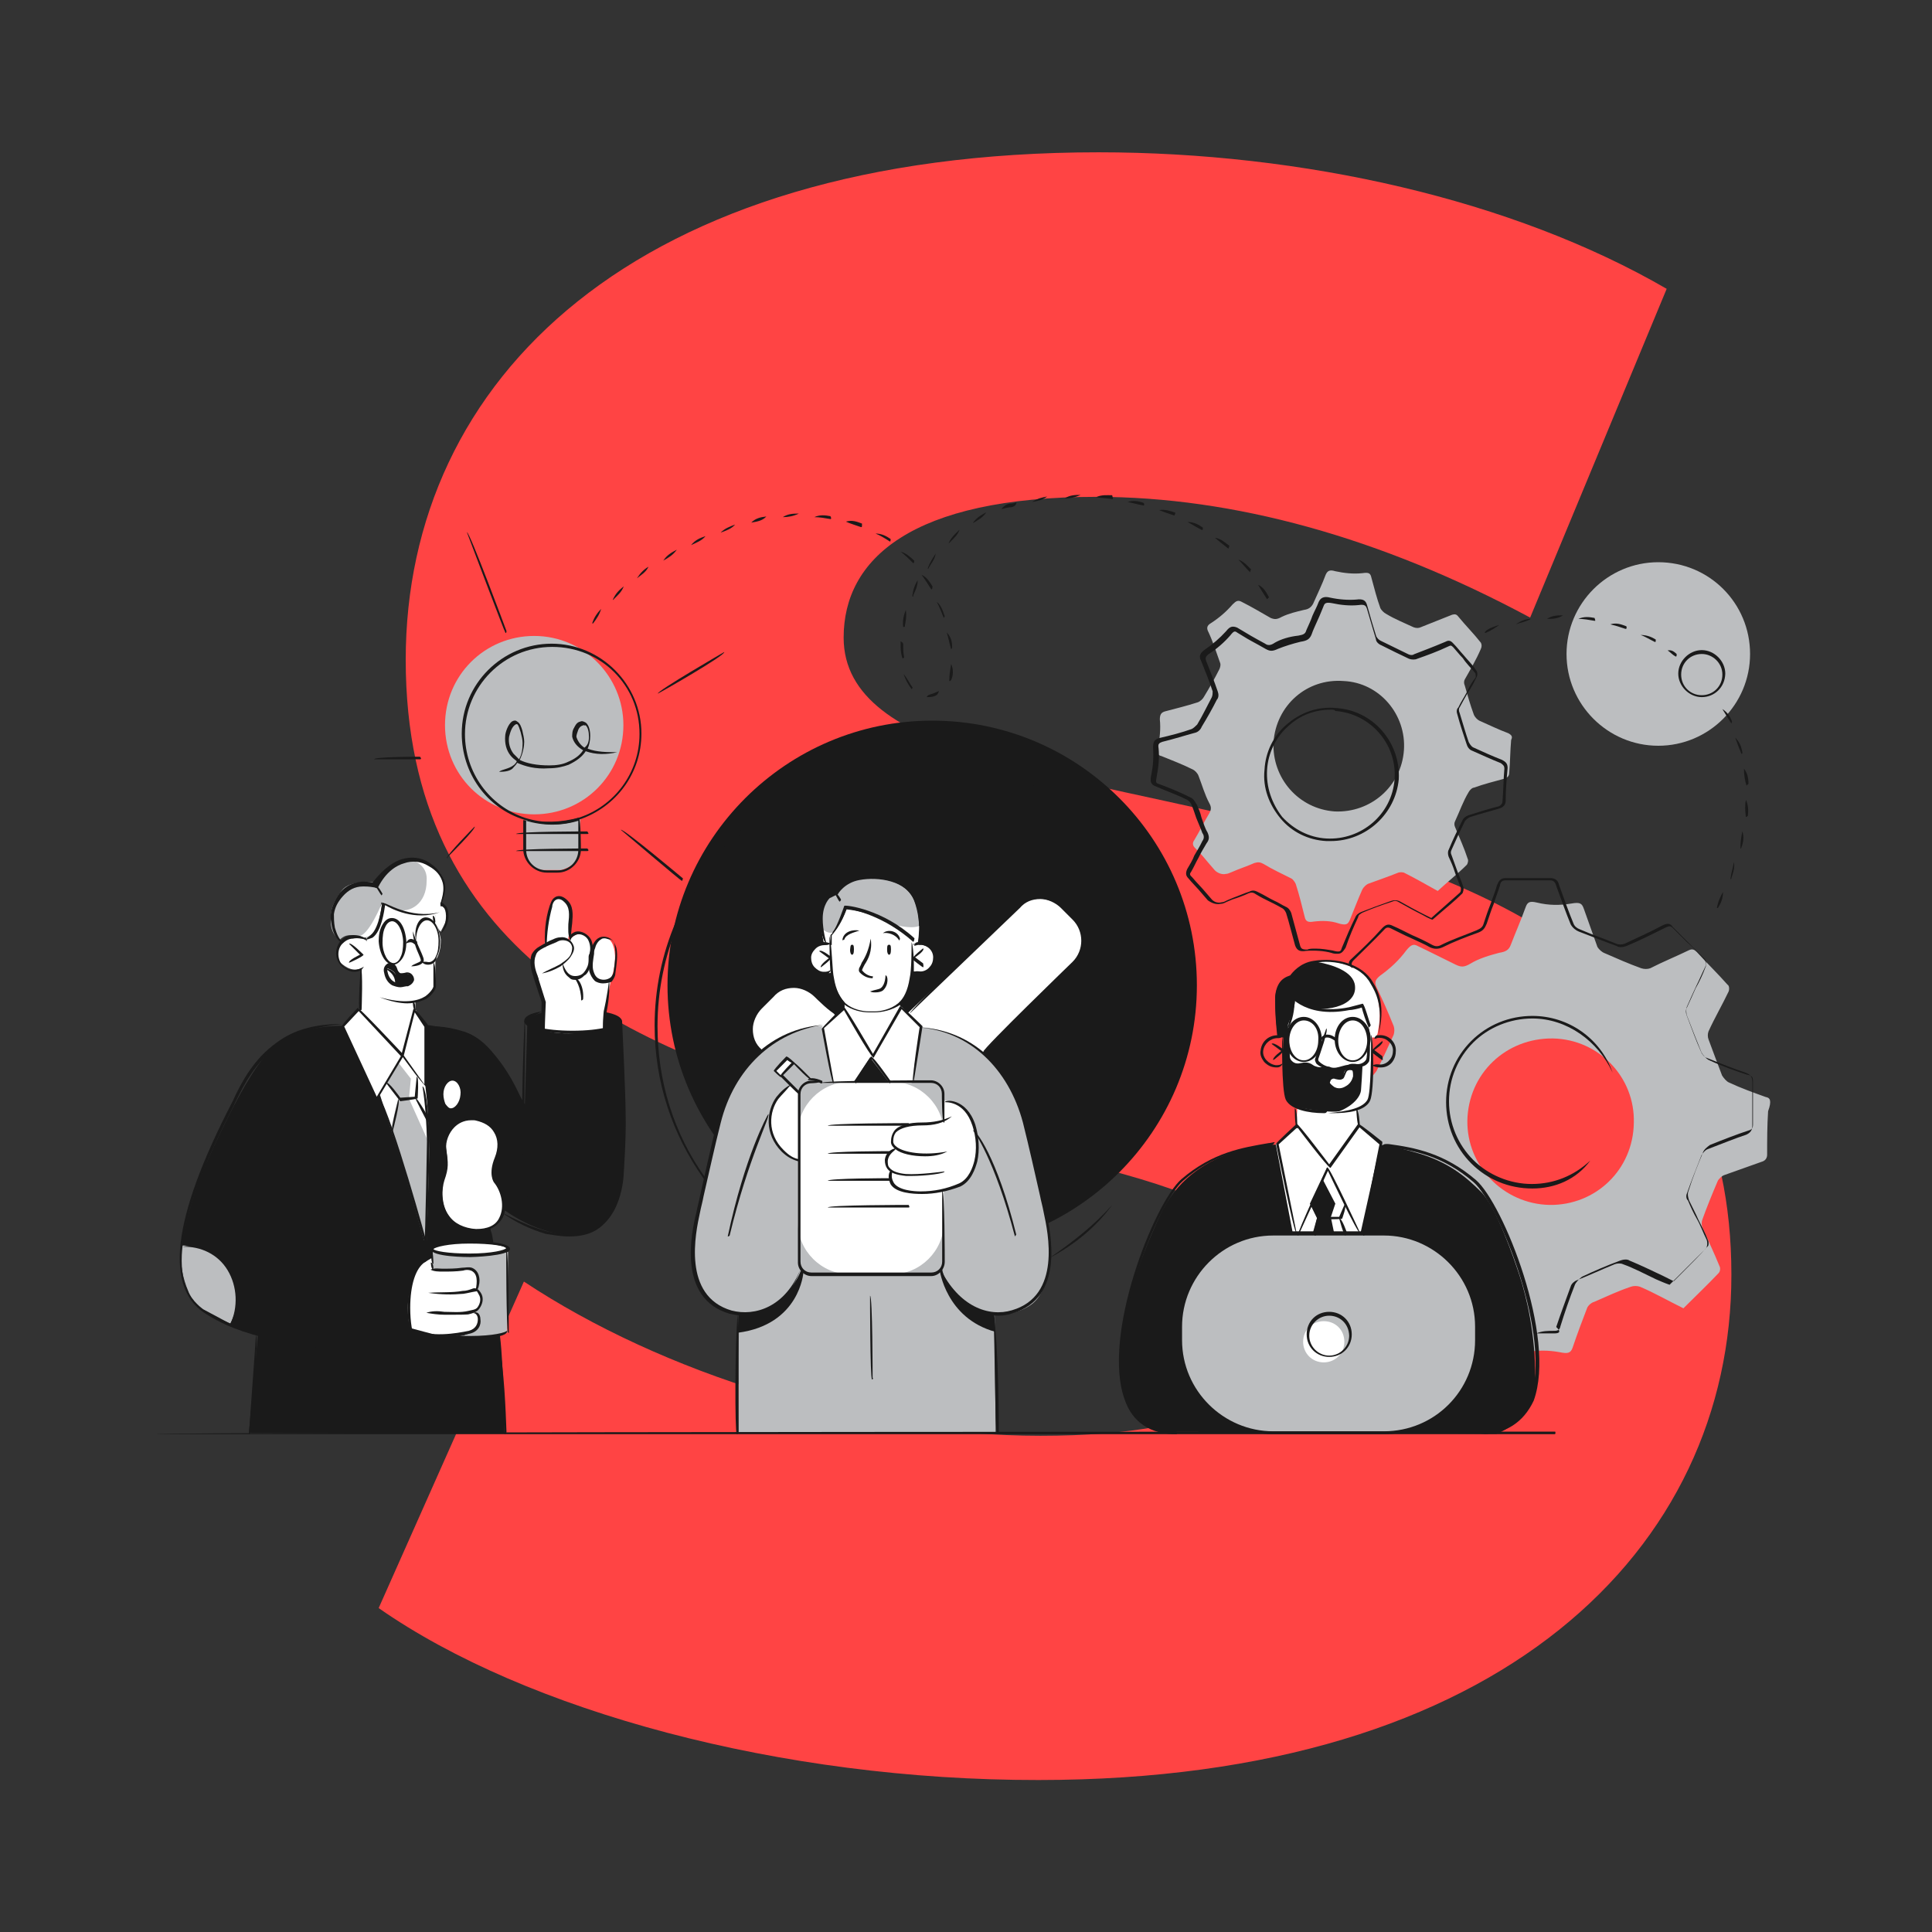 <?xml version="1.0" encoding="UTF-8"?> <!-- Generator: Adobe Illustrator 27.9.0, SVG Export Plug-In . SVG Version: 6.00 Build 0) --> <svg xmlns="http://www.w3.org/2000/svg" xmlns:xlink="http://www.w3.org/1999/xlink" version="1.1" id="Layer_1" x="0px" y="0px" viewBox="0 0 600 600" style="enable-background:new 0 0 600 600;" xml:space="preserve"><rect x="0" y="0" width="600" height="600" fill="#333333" stroke="none"/> <style type="text/css"> .st0{fill:#BCBEC0;} .st1{enable-background:new ;} .st2{fill:#FF4444;} .st3{fill:#1A1A1A;} .st4{fill:#FFFFFF;} </style> <path class="st0" d="M543.5,203.1c0,15.7-12.8,28.5-28.5,28.5c-15.7,0-28.5-12.8-28.5-28.5s12.8-28.5,28.5-28.5 C530.8,174.6,543.5,187.3,543.5,203.1z"></path> <g class="st1"> <path class="st2" d="M117.6,499.4l45.1-101.4c43,28.5,104.2,47.9,160.4,47.9c56.9,0,79.2-16,79.2-39.6 c0-77.1-276.3-20.8-276.3-201.4c0-86.8,70.8-157.6,215.2-157.6c63.2,0,128.5,14.6,176.4,42.4l-42.4,102.1 c-46.5-25-92.3-37.5-134.7-37.5c-57.6,0-78.5,19.4-78.5,43.7c0,74.3,275.7,18.7,275.7,197.9c0,84.7-70.8,156.9-215.2,156.9 C242.6,552.9,163.4,531.4,117.6,499.4z"></path> </g> <path class="st0" d="M163.1,254.3v10.1c0,0,0.8,5.8,5.6,5.8h5.6c0,0,5.6-1.4,5.6-5.3c0.3-3.9,0.3-10.9,0.3-10.9s-3,1.4-9,1.4 C165.4,255.4,163.1,254.3,163.1,254.3L163.1,254.3z"></path> <path class="st0" d="M468.4,227.7c-3-1.1-5.8-2.5-9-3.9c-0.6-0.3-1.4-1.1-1.7-1.9c-1.1-3-1.9-5.8-2.8-9c-0.3-0.6-0.3-1.4,0-1.9 c1.7-3,3.6-6.2,5-9.5c0.3-0.6,0.3-1.4,0-1.9c-2.2-2.8-4.7-5.3-7-8.1c-0.6-0.8-1.1-0.8-1.9-0.6c-3.4,1.4-6.4,2.5-9.8,3.9 c-0.6,0.3-1.4,0.3-2.2,0c-3-1.4-5.8-2.5-8.6-4.2c-0.6-0.3-1.4-1.1-1.7-1.7c-1.1-3-1.9-6.2-2.8-9.5c-0.3-1.4-0.8-1.7-2.8-1.4 c-2.8,0.3-5.6,0-8.4-0.6c-1.9-0.6-2.5,0-3,1.1c-1.1,3-2.5,5.8-3.9,9c-0.6,1.1-1.4,1.7-2.8,1.9c-2.5,0.6-4.7,1.1-7,2.2 c-1.4,0.8-2.2,0.8-3.4,0.3c-3-1.7-5.8-3.4-9-5c-1.1-0.6-1.7-0.3-2.8,0.8c-1.9,2.2-4.2,4.2-6.7,5.8c-1.4,0.8-1.4,1.7-0.8,2.8 c1.4,3,2.5,6.4,3.6,9.5c0.3,0.6,0,1.7-0.3,2.2c-1.4,2.8-3,5.6-4.7,8.4c-0.3,0.6-1.1,1.4-1.9,1.7c-3.4,1.1-6.7,1.9-10.1,2.8 c-1.1,0.3-1.7,0.8-1.7,2.5c0.3,3,0,5.8-0.6,8.6c-0.3,1.7-0.3,2.5,1.1,2.8c3.4,1.4,6.4,2.5,9.8,4.2c0.6,0.3,1.4,1.1,1.7,1.9 c1.1,2.8,1.9,5.8,3.4,8.6c0.6,1.1,0.6,1.9,0,3c-1.7,2.8-3,5.6-4.7,8.4c-0.6,0.8-0.6,1.7,0.3,2.5c1.7,1.7,2.8,3,4.2,4.7l1.9,2.2 c0.8,0.8,2.2,1.4,3.4,1.1c0.6,0,1.1-0.3,1.9-0.6c2.5-1.1,4.5-1.7,7-2.8c1.1-0.3,1.7-0.3,2.8,0.3c2.8,1.7,5.6,3,8.6,4.5 c0.6,0.3,1.1,1.1,1.4,1.7c1.1,3.4,1.9,6.7,2.8,10.3c0.3,1.4,1.1,1.7,2.8,1.4c2.5-0.3,5.3-0.3,7.8,0.6c2.2,0.6,2.8,0.3,3.4-1.1 c1.4-3.4,2.5-6.4,3.9-9.5c0.3-0.6,1.1-1.4,1.7-1.7c3-1.1,6.2-2.2,9.2-3.4c0.6-0.3,1.7-0.3,2.2,0c3.4,1.7,6.7,3.6,10.3,5.6 c3-2.8,6.2-5.3,9-8.1c0.3-0.3,0.6-1.4,0.3-1.9c-1.1-3.4-2.5-6.4-3.9-9.8c-0.3-0.6-0.3-1.4,0-1.9c1.4-3,2.5-6.2,4.2-9 c0.3-0.6,1.1-1.4,1.7-1.4c3-1.1,6.2-1.9,9.5-2.8c0.8-0.3,1.4-0.8,1.4-1.7c0.3-3.4,0.3-7,0.6-10.3 C469.8,228.8,469.5,228.3,468.4,227.7L468.4,227.7z M436,233c-0.8,11.2-10.3,19.5-21.5,19c-11.2-0.8-19.5-10.3-19-21.5 c0.8-11.4,10.3-19.9,21.8-19C428.4,212,436.8,221.9,436,233z"></path> <path class="st0" d="M548.4,340.7c-3.9-1.4-7.8-2.8-11.4-4.5c-0.8-0.3-1.7-1.4-2.2-2.2c-1.4-3.6-2.8-7.5-4.2-11.2 c-0.3-0.8-0.3-1.7,0-2.5c1.9-4.2,4.2-8.1,6.2-12.3c0.3-0.6,0.3-1.9-0.3-2.2c-3-3.4-6.4-6.7-9.5-10.1c-0.8-0.8-1.4-1.1-2.5-0.6 c-3.9,1.9-8.1,3.6-12,5.6c-0.8,0.3-1.9,0.3-2.8,0c-3.9-1.4-7.5-3-11.4-4.7c-0.8-0.3-1.7-1.1-2.2-1.9c-1.4-3.9-2.8-7.8-4.2-11.8 c-0.6-1.7-1.1-2.2-3.9-1.7c-3.6,0.6-7,0.6-10.7-0.3c-2.5-0.6-3,0-3.6,1.7c-1.4,3.9-3,7.5-4.5,11.4c-0.6,1.7-1.7,2.2-3.6,2.5 c-3,0.8-6.2,1.7-9,3.4c-1.9,1.1-2.8,1.1-4.5,0.3c-3.9-1.9-7.8-3.9-11.8-5.8c-1.4-0.8-2.2-0.3-3.6,1.4c-2.2,3-5,5.6-8.1,7.8 c-1.7,1.4-1.7,2.2-1.1,3.6c1.9,3.9,3.6,7.8,5.3,12c0.3,0.8,0.3,1.9,0,2.8c-1.7,3.6-3.4,7.5-5.3,11.2c-0.6,0.8-1.4,1.9-2.2,2.2 c-4.2,1.4-8.4,2.8-12.6,4.2c-1.4,0.6-1.9,1.1-1.9,3.4c0.6,3.6,0.3,7.5-0.3,11.2c-0.3,2.2,0,3,1.4,3.6c4.2,1.4,8.4,3,12.6,4.7 c0.8,0.3,1.7,1.4,2.2,2.2c1.7,3.6,3,7.3,4.7,10.9c0.6,1.4,0.8,2.5,0,3.9c-1.9,3.6-3.6,7.3-5.6,10.9c-0.6,1.1-0.6,1.9,0.3,3 c1.9,1.9,3.6,3.6,5.6,5.8l2.8,2.8c1.1,1.1,2.8,1.7,4.5,1.1c0.6-0.3,1.4-0.6,2.2-0.8c3-1.4,5.6-2.5,8.6-3.9c1.1-0.6,2.2-0.6,3.4,0.3 c3.6,1.9,7.5,3.4,11.2,5.3c0.8,0.3,1.7,1.1,1.9,1.9c1.4,4.2,2.8,8.4,4.2,12.9c0.6,1.7,1.4,1.9,3.6,1.7c3.4-0.6,6.7-0.6,10.1,0 c2.8,0.6,3.6,0.3,4.2-1.4c1.4-4.2,3-8.4,4.5-12.3c0.3-0.8,1.4-1.7,2.2-1.9c3.9-1.7,7.5-3.4,11.4-4.7c0.8-0.3,1.9-0.3,2.8,0 c4.5,1.9,9,4.5,13.5,6.7c3.6-3.6,7.5-7.3,10.9-10.9c0.6-0.6,0.6-1.7,0.3-2.2c-1.7-4.2-3.6-8.1-5.3-12c-0.3-0.8-0.3-1.7,0-2.5 c1.4-3.9,3-7.8,4.7-11.8c0.3-0.8,1.4-1.7,1.9-1.9l11.8-4.2c1.1-0.3,1.7-1.1,1.7-2.2c0-4.5,0-9,0.3-13.5 C550.3,341.8,549.7,340.9,548.4,340.7L548.4,340.7z M481.2,374.2c-14.2-0.3-25.7-12-25.5-26.2c0.3-14.6,12-25.7,26.6-25.5 c14.2,0.3,25.5,12,25.1,26.2C507.2,363.3,495.5,374.4,481.2,374.2z"></path> <path class="st3" d="M106.4,318.6c0,0-14.6-0.8-23.2,8.4c-8.7,9.2-21,38.6-21,38.6s-5.3,14.6-5.6,21.2s-0.6,17,8.4,21.5 c9.2,4.5,15.1,6.2,15.1,6.2l-2.8,30.5h79.4c0,0-0.3-21-1.4-29.9l-3-33.9l4.5-5.3c0,0,12.6,9.5,24.6,7.3c12-2.5,12.3-18.7,12.3-18.7 s0.8-11.4,0.6-18.2c0-6.7-1.1-29.1-1.1-29.1s0.3-3.6-13.7-3.4c-14,0.3-15.7,3-15.7,3l-0.8,26.2c0,0-6.2-10.7-9.2-15.1 c-3.4-4.5-6.4-6.2-8.4-7c-1.9-0.8-12-2.5-12-2.5h-26.8L106.4,318.6z"></path> <path class="st3" d="M398.5,322.2c0,0,0,12.9,0.3,15.4c0.3,2.2,0.8,5.6,3.9,6.4c3,0.8,5.3,1.1,8.6,1.4c3.4,0.3,10.7-0.3,12.9-2.5 c2.2-2.2,1.7-21,1.7-21h1.1l0.6-1.1c0,0,1.1-5.3,0.6-7.8c-0.3-2.2-1.4-9.2-5.6-11.2c-4.5-1.9-13.7-7.3-21.8,1.7c0,0-4.5,0.8-4.7,6.2 c-0.3,5.3,0.6,12.3,0.6,12.3L398.5,322.2z"></path> <path class="st3" d="M395.7,355.5c0,0-25.5,0-35.5,22.1c-10.1,22.1-10.9,31.1-11.4,35.2c-0.6,4.2-5.3,27.9,11.8,31.9h9.7l94.4,0.6 c0,0,11.8-3.9,12-17.3c0.3-13.5-2.8-25.7-4.7-31.6c-1.9-5.8-7.3-21.5-12-26.2c-4.7-4.7-10.3-9.5-20.4-12.3 c-9.8-2.8-11.2-2.2-11.2-2.2L395.7,355.5z"></path> <path class="st3" d="M371.7,306c0,45.3-36.9,82.2-82.2,82.2s-82.2-36.9-82.2-82.2s36.9-82.2,82.2-82.2S371.7,260.5,371.7,306z"></path> <path class="st4" d="M253.4,309.4c-3.9-3.9-10.1-3.9-13.7,0l-3.6,3.6c-3.9,3.9-3.9,10.1,0,13.7l27.4,27.4c3.9,3.9,10.1,3.9,13.7,0 l56.2-54.8c3.9-3.9,3.9-10.1,0-13.7l-3.6-3.6c-3.9-3.9-10.1-3.9-13.7,0l-45.9,43.8L253.4,309.4z"></path> <path class="st0" d="M255.4,318.6c0,0-15.7,0.3-26.2,16.2c0,0-3.4,4.5-6.2,14s-5.8,26-5.8,26s-2.2,10.1-1.9,16.5 c0.3,6.4,2.8,15.4,14.2,17l-0.3,36.9h80l-0.3-36.9c0,0,9.8,0.3,13.7-5.6c3.9-6.2,4.2-13.1,3-20.6c-1.1-7.5-6.2-28.8-7.5-34.4 c-1.4-5.3-6.2-14.6-11.4-19.5c-5.3-5-12.9-8.6-20.1-9.2h-31.1L255.4,318.6z"></path> <g> <path class="st4" d="M283.6,292.3v1.1c0,0,5.8-1.1,6.7,3.9c0,0,0.3,7-7,4.2c0,0-1.1,7.5-3.6,9.8v1.1l6.2,6.4l-2.8,17.6h-6.7 l-5.6-7.8l-5.3,7.5h-6.7l-3.6-17l7-6.2v-1.7c0,0-3.6-3.9-3.6-9c-0.6-0.3-6.2,1.4-7-4.5s6.7-4.2,6.7-4.2v-3c0,0,3.4-4.2,4.5-8.1 c0,0,7.5,0.6,13.1,4.2C280.9,290.1,283.6,292.3,283.6,292.3L283.6,292.3z"></path> <path class="st4" d="M245.6,337.3c0,0-5.6,2.8-6.2,7.8c-0.8,5,0.3,11.8,8.6,15.1l0.3-20.6L245.6,337.3z"></path> <path class="st4" d="M250.9,334.8l1.1,1.1h2.8C254.9,335.9,252.6,334.8,250.9,334.8z"></path> <path class="st4" d="M292.9,341.8v6.4c0,0-4.2,1.1-7.3,1.1c-3,0-7.3,0.6-8.4,3.6c-0.8,3,1.4,3.6,1.4,3.6s-2.8,1.1-2.8,3.4 c-0.3,2.5,1.4,3,1.4,3s-1.1,1.7-0.6,3c0.3,1.4,1.4,3.6,7,3.9c5.6,0.3,10.7,0,13.7-1.7c3-1.7,3.9-1.1,5.3-6.7 c1.4-5.6,1.4-10.9-0.6-13.5C299.8,345.7,300.1,342,292.9,341.8z"></path> <path class="st4" d="M277.2,395.7h-13.5c-8.6,0-15.9-7.3-15.9-15.9v-27.9c0-8.6,7.3-15.9,15.9-15.9h13.5c8.6,0,15.9,7.3,15.9,15.9 v27.9C293.1,388.4,285.8,395.7,277.2,395.7z"></path> </g> <path class="st0" d="M252.1,336.2l-5.8-5.8l-3.6,3.6l5.6,5.6C248.1,339.5,248.9,335.9,252.1,336.2L252.1,336.2z"></path> <path class="st4" d="M425.1,318.6l-0.6,10.3c0,0-1.1,1.9-2.2,1.7c-5-0.6-6.7,1.7-9.2,0.8c-1.7-0.6-2.5,0.6-4.7-0.3 c-1.9-0.6-1.7-0.8-3.6-0.8c-1.9,0.3-3.6,0.3-4.2-1.4l-0.6-10.7c0,0,2.2-5.3,2.2-7.5c0,0,5.3,3.6,11.4,2.8c6.1-0.8,9.2-1.7,9.2-1.7 L425.1,318.6z"></path> <path class="st4" d="M428.7,355.2l-6.7-5.8l-0.3-5.3c0,0-3.6,1.4-9,1.1c-5-0.3-9.8-1.4-9.8-1.4l-0.3,6.2l-6.4,5.3l5.3,27.7h1.1 l5,0.3l1.4-5l-2.2-4.5l5.3-11.2l5.3,11.4c-0.8,1.7-1.7,3.9-1.7,3.9l1.4,5h4.7c0-0.3,0.8-0.3,0.8-0.3L428.7,355.2z"></path> <path class="st0" d="M429.8,444.9h-34.4c-15.9,0-28.8-12.9-28.8-28.8v-4.2c0-15.9,12.9-28.8,28.8-28.8h34.4 c15.9,0,28.8,12.9,28.8,28.8v4.2C458.7,432.1,445.8,444.9,429.8,444.9z"></path> <path class="st4" d="M417.5,416.7c0,3.6-2.8,6.4-6.4,6.4s-6.4-2.8-6.4-6.4s2.8-6.4,6.4-6.4S417.5,413,417.5,416.7z"></path> <path class="st0" d="M136.6,289.2c0,0,5-7.3-0.3-8.6c0,0,3.6-7-0.8-10.7c-4.5-3.9-9-3.9-12.3-2.2c-3.3,1.7-6.4,6.4-6.4,6.4 s-8.1-1.1-10.7,2.5s-3.4,5.3-3.4,9.5c0,4.2,2.8,5.8,2.8,5.8s1.4-1.7,3.4-1.4c2.2,0,4.2,0.6,4.2,0.6s2.8-0.6,3.9-3.6 c0.8-3,1.4-7.3,1.4-7.3s5,3.4,10.1,3.9c4.7,0.6,6.2,0,6.2,0l-0.3,2.2L136.6,289.2z"></path> <path class="st4" d="M114,292.3c0,0-2.8-2.5-6.4-1.1c-3.6,1.4-3,6.7-2.2,7.5c0.8,0.6,3.6,3.6,7,1.9l-0.8,12.6l-5,5.3l10.3,22.9 l1.1-1.4c0,0,10.9,34.4,12,37.5c0.8,3,2.5,7.8,2.5,7.8s0.8-24.6,0.8-28.5c0-4.2-0.6-14-0.6-14l-0.6-5.6c0.3,0.6,0.3-18.7,0.3-18.7 l-3.4-5v-2.5c0,0,5.3-1.4,6.2-5v-7.8c0,0,1.7-1.7,1.7-6.4c0,0-0.3-2.5-1.7-5v-2.8c0,0-10.7,0.6-16.2-3.9c0,0,0,6.4-1.9,8.6 c-1.9,1.9-3.4,2.5-3.4,2.5L114,292.3z"></path> <path class="st3" d="M120.1,300.7c0,0,2.8,0.6,2.8,2.5v2.8c0,0,2.5,0.6,3.4-0.3c1.1-0.6,2.2-2.2,1.4-2.8c-0.8-0.6-1.9-0.6-2.8-0.6 c-1.1,0-1.4-0.3-1.7-1.1c-0.3-0.6-0.6-1.9-1.7-1.9C120.4,299.6,120.1,300.4,120.1,300.7L120.1,300.7z"></path> <path class="st0" d="M120.1,335.9l3.6,5l-2.2,9.3l10.3,35.2c0.6,0,1.1-37.2,1.1-37.2l-3.4-7.3l0.3-6.4l-4.7-6.7L120.1,335.9z"></path> <path class="st4" d="M134.4,390.7v3.4c0,0,2.8,0.6,5.6,0.3c2.8-0.3,5.6-0.3,7,0c1.4,0.3,2.2,3.9,1.1,5.8c0,0,2.2,1.4,1.7,3.4 c-0.3,1.9-1.7,3.6-1.7,3.6s1.7,0.6,1.7,2.5c0,1.7-0.6,3.4-2.5,3.9c-1.7,0.6-6.4,1.7-9.2,1.4c-2.8,0-9-1.1-10.1-2.2l-0.8-0.8 c0,0-1.4-6.2,0.3-12.3C128.8,393.5,131.6,390.9,134.4,390.7L134.4,390.7z"></path> <path class="st4" d="M153.9,366.7c0,0-1.7-2.2,0.3-7.3c1.9-5,0.6-10.9-6.2-12c-6.7-1.1-10.3,5-9.5,9.2c0.6,4.2,0.8,5.6-0.6,9.5 s-1.4,15.4,10.1,15.7C158.4,382,157.6,371.4,153.9,366.7z"></path> <path class="st4" d="M137.4,339.8c-0.3,2.8,1.1,4.7,2.8,5c1.7,0,3.4-1.9,3.4-4.7c0.3-2.5-1.1-4.7-2.8-5 C139.1,335,137.4,337,137.4,339.8z"></path> <path class="st3" d="M127.3,412.4c0,0,1.9,8.6,5,8.4c3-0.3,4.7-5.8,4.7-5.8L127.3,412.4z"></path> <path class="st0" d="M141.6,415c0,0,11.4,1.1,15.9-1.1l0.3-25.1c0,0-7.3,1.1-12,1.1c-4.7,0-11.4-1.1-11.4-1.1v5.3c0,0,3,0.8,6.7,0.6 c3.6-0.3,6.4-1.1,7,1.4c0.6,2.5-0.3,4.2-0.3,4.2s1.9,1.1,1.9,3c-0.3,3-2.2,3.9-2.2,3.9s1.7,0.6,1.4,3 C148.6,412.8,145.3,415,141.6,415L141.6,415z"></path> <path class="st3" d="M168.5,319.7l0.3-5.3c0,0-5,1.1-5.3,2.5C163.1,318,168.5,319.7,168.5,319.7z"></path> <path class="st3" d="M188,314.6c0,0.3-0.8,5-0.8,5s5.6-0.8,5.3-2.8C192.5,315.5,188,314.6,188,314.6z"></path> <path class="st4" d="M189.7,304.3l-1.7,9.8l-0.8,5.8c0,0-13.5,2.5-18.7-0.3l0.3-8.4c0,0-3-9.8-3.6-10.9c-0.3-1.4-0.3-5.3,3.9-6.4 c0,0,0.6-15.1,4.2-15.1s4.2,3.6,3.9,7s-0.8,6.2-0.8,6.2c0.6,0.6,1.1-2.2,4.2-1.9c3.1,0.3,3.4,4.7,3.4,4.7s0.8-4.2,3.9-3.6 c2.8,0.3,3.4,5,3,8.1C190.6,302.1,189.7,304.3,189.7,304.3L189.7,304.3z"></path> <path class="st0" d="M256,293.1c0,0-3.9-14,3.6-15.4c0,0,2.2-5,10.1-5c7.8,0,12.6,2.5,14.6,7.8c1.9,5,0.8,12,0.8,12l-1.7,1.1v-1.4 c0,0-8.4-9.5-20.6-10.3c0,0-3.4,7.3-5,8.4v3L256,293.1z"></path> <path class="st0" d="M193.6,225.2c0,15.4-12.3,27.7-27.7,27.7s-27.7-12.3-27.7-27.7s12.3-27.7,27.7-27.7S193.6,210.1,193.6,225.2z"></path> <path class="st4" d="M157.3,387.9c0,1.1-5,1.9-11.4,1.9c-6.4,0-11.4-0.8-11.4-1.9s5-1.9,11.4-1.9C152.2,386,157.3,386.8,157.3,387.9 z"></path> <path class="st3" d="M265.2,335.9l5-7.5l5.6,7.3L265.2,335.9z"></path> <path class="st4" d="M242.5,333.9l3.6-3.6l-1.9-1.9l-3.6,3.6L242.5,333.9z"></path> <path class="st4" d="M412.5,336.5c-0.3-1.4,1.1-1.9,2.2-1.7c1.4,0.3,1.4,0.3,1.9,0c0.3-0.3,0.6-0.3,0.8-1.7c0.6-1.4,1.7-1.9,2.5-1.1 c0.8,0.8,0.6,4.5-1.9,5.6C415.6,339.2,412.8,337.6,412.5,336.5L412.5,336.5z"></path> <path class="st3" d="M291.8,394.3c0,0,1.9,15.1,17.3,19.3l-0.3-5.6c0,0-6.2-0.6-11.2-5.8c-5.3-5.3-5-8.4-5-8.4L291.8,394.3z"></path> <path class="st3" d="M249.5,395.2c0,0-1.1,16.2-20.4,18.7l0.3-5.6c0,0,7.5,0.8,12.9-4.5c5.3-5.3,6.4-9.2,6.4-9.2L249.5,395.2z"></path> <g> <path class="st4" d="M255.1,288.1c0.3,2.8,0.8,5,0.8,5l1.7,0.3c0.3,0,0.3-3,0.3-3l0.8-0.8C256.5,290.1,255.1,288.1,255.1,288.1 L255.1,288.1z"></path> <path class="st4" d="M276.6,286.9c0,0,6.4,1.9,9,0.6l-0.6,5.3l-1.7,0.3v-0.8L276.6,286.9z"></path> <path class="st4" d="M111.2,290.6c1.1,0.3,2.2,0.6,2.2,0.6s2.8-0.6,3.9-3.6c0.8-3,1.4-7.3,1.4-7.3S114.2,291.4,111.2,290.6 L111.2,290.6z"></path> <path class="st4" d="M136.6,280.9c0,0,3.6-7-0.8-10.7c-3-2.5-6.2-3.4-8.6-3.4c2.5,0.8,5.6,2.5,5.3,6.7c0,7.3-5.3,10.1-9.2,9 c1.7,0.8,3.6,1.4,5.8,1.7c4.7,0.6,6.2,0,6.2,0l-0.3,2.2l1.9,3C136.6,289.2,141.9,282.2,136.6,280.9z"></path> <path class="st4" d="M422.9,301.8c-2.8-1.4-8.1-4.2-13.5-3c4.2,0.8,10.9,2.8,11.4,7.3c0.8,7-10.9,8.4-15.7,6.4l13.5,10.3l4.7,4.5 c0,0-0.3,7.3-0.6,10.9c0,2.8-3.6,6.2-8.6,7.5c3.6,0,8.6-0.8,10.3-2.5c2.2-2.2,1.7-21,1.7-21h1.1l0.6-1.1c0,0,1.1-5.3,0.6-7.8 C428.1,310.5,427,303.4,422.9,301.8z"></path> <path class="st4" d="M123.7,330l3.9,5l-0.6,6.2l5.8,12.9v-5.8l-3.9-7.3l0.8-6.4l-4.7-6.7L123.7,330z"></path> <path class="st4" d="M410.8,366.3l3.9,7.5l-1.4,4.2l1.1,5.3l3.4-0.3l-1.7-5l1.7-4.2l-5.3-11.4L410.8,366.3z"></path> </g> <path class="st0" d="M56.7,386.8c0,0,10.1,0,13.7,6.7c3.9,6.7,3.4,10.1,3,12.6c-0.6,2.5-1.9,5-1.9,5l-8.4-4.5c0,0-3.6-2.5-4.7-5.8 C56.9,397.4,55.5,391.8,56.7,386.8z"></path> <g> <path class="st3" d="M404.9,329.8c-3,0-5.6-3-5.6-7c0-4,2.5-7,5.6-7c3,0,5.6,3,5.6,7C410.5,326.7,408,329.8,404.9,329.8z M404.9,316.9c-2.5,0-4.5,2.8-4.5,6.2c0,3.4,1.9,6.2,4.5,6.2c2.5,0,4.5-2.8,4.5-6.2C409.7,319.4,407.5,316.9,404.9,316.9z"></path> <path class="st3" d="M418.1,331.5c0.8-1.4,1.9-1.1,2.8-1.1c1.4,0.3,2.8-0.3,3.4-1.4c0.3-0.6,0.6-7.8,0.6-10.3 c0.8,1.4,0.6,10.1,0.3,10.9c-0.8,1.4-2.2,1.9-3.9,1.7C420.1,331.1,419.2,330.9,418.1,331.5C418.4,331.5,418.4,331.5,418.1,331.5 L418.1,331.5z"></path> <path class="st3" d="M248.1,339.8c-0.3,0-5.8-5.6-5.8-5.6c0-0.6,3.9-4.5,3.9-4.5c0.6,0,6.2,5.8,6.2,5.8c-0.6,0.6-5.8-5-5.8-5 l-3.4,3.4l5.3,5.3C248.1,339.8,248.1,339.8,248.1,339.8L248.1,339.8z"></path> <path class="st3" d="M242.5,334.5c-0.3,0-2.2-1.9-2.2-1.9c0-0.6,3.9-4.5,3.9-4.5c0.6,0,2.5,1.9,2.5,1.9c-0.6,0.6-2.2-0.8-2.2-0.8 l-3.4,3.4l1.7,1.7L242.5,334.5z"></path> <path class="st3" d="M255.1,336.5c-2.2-1.1-4.2-1.1-4.2-1.1c0-0.8,2.2-0.8,4.5,0.3C255.4,336.5,255.1,336.5,255.1,336.5z"></path> <path class="st3" d="M429.8,445.4h-34.4c-16.2,0-29.4-13.1-29.4-29.4v-4.2c0-16.2,13.1-29.4,29.4-29.4h34.4 c16.2,0,29.4,13.1,29.4,29.4v4.2C459.2,432.3,446,445.4,429.8,445.4z M395.4,383.7c-15.7,0-28.3,12.9-28.3,28.3v4.2 c0,15.7,12.9,28.3,28.3,28.3h34.4c15.7,0,28.3-12.6,28.3-28.3v-4.2c0-15.7-12.9-28.3-28.3-28.3H395.4z"></path> <path class="st3" d="M412.8,421.4c-3.9,0-7-3-7-7c0-4,3-7,7-7c3.9,0,7,3,7,7C419.8,418.4,416.7,421.4,412.8,421.4z M412.8,408.6 c-3.4,0-6.2,2.8-6.2,6.2c0,3.4,2.8,6.2,6.2,6.2c3.4,0,6.2-2.8,6.2-6.2C418.9,411.1,416.1,408.6,412.8,408.6z"></path> <path class="st3" d="M459.8,445.4c7.5-0.8,12.9-4.2,15.4-10.9c7-19-9.5-60.3-17.6-67.4c-9.8-8.4-18.7-9.8-26.6-10.9 c-0.6,0-1.4-0.3-1.9-0.3c0.8-0.8,1.4-0.6,2.2-0.6c8.1,1.1,17.3,2.8,27.1,11.2c8.4,7.3,25.1,48.7,17.9,68.5 C473.1,441.8,467.5,445.4,459.8,445.4L459.8,445.4z"></path> <path class="st3" d="M365.2,445.4c-7.8,0-13.5-3.6-15.9-10.7c-7.3-19.9,9.2-61.2,17.6-68.5c9.8-8.4,19-9.8,27.1-11.2 c0.6,0,1.4-0.3,1.9-0.3c-0.6,1.1-1.1,1.1-1.9,1.1c-7.8,1.1-17,2.5-26.6,10.9c-8.1,7-24.6,48.3-17.3,67.4 c2.5,6.7,7.5,10.1,15.1,10.1C365.8,445.2,365.6,445.4,365.2,445.4L365.2,445.4z"></path> <path class="st3" d="M423.4,383.7c-0.6-0.6,5-28.3,5-28.3l-6.2-5.3l-9,12.6c-0.8,0-10.3-12.6-10.3-12.6l-5.8,5.3l5.6,27.7 c-0.8,0.3-6.4-27.9-6.4-27.9c0-0.3,6.4-6.2,6.4-6.2c0.6,0,10.1,12.6,10.1,12.6l9-12.6c0.6,0,7.5,5.6,7.5,5.6 c0.3,0.6-5.3,28.5-5.3,28.5C423.7,383.7,423.7,383.7,423.4,383.7L423.4,383.7z"></path> <path class="st3" d="M403,383.7c-0.3-0.6,9.2-21.2,9.2-21.2c0.8,0,10.3,20.6,10.3,20.6c-0.8,0.3-10.1-19.5-10.1-19.5l-9.1,19.9 C403.3,383.7,403,383.7,403,383.7L403,383.7z"></path> <path class="st3" d="M409.4,378.7c-0.3-0.3-2.5-5-2.5-5c0.8-0.3,2.8,4.2,2.8,4.2h6.2l1.7-3.9c0.8,0.3-0.8,4.5-0.8,4.5 C416.1,378.7,409.4,378.7,409.4,378.7L409.4,378.7z"></path> <path class="st3" d="M408.3,383.7c-0.6-0.6,0.8-5.6,0.8-5.6c0.8,0.3-0.3,5.3-0.3,5.3C408.6,383.7,408.6,383.7,408.3,383.7 L408.3,383.7z"></path> <path class="st3" d="M417.8,383.7c-0.6-0.3-1.9-5.3-1.9-5.3c0.8-0.3,2.5,4.7,2.5,4.7C417.8,383.7,417.8,383.7,417.8,383.7 L417.8,383.7z"></path> <path class="st3" d="M482.7,414.1c-1.9,0-3.9,0-5.6,0c1.9-0.8,3.6-0.8,5.6-0.8c1.1,0,1.7-0.3,1.9-1.4c1.4-4.5,2.8-8.6,4.5-12.9 c0.3-0.8,1.4-1.9,2.2-2.5c3.6-1.7,7.5-3.4,11.8-5c0.8-0.3,2.2-0.6,3,0c3.4,1.4,6.7,3,10.3,4.7l3.4,1.7l2.5-2.5 c2.8-2.8,5.6-5.6,8.1-8.4c0.3-0.3,0.3-1.4,0-1.9c-0.8-2.2-1.9-4.2-3-6.4c-0.8-1.9-1.9-3.9-2.8-5.8c-0.3-0.8-0.6-1.9-0.3-2.8 c1.4-4.5,3-8.4,4.5-12c0.3-1.1,1.4-1.9,2.2-2.5c4.2-1.7,8.6-3.4,12-4.5c1.1-0.3,1.4-0.8,1.4-1.9c0-4.7,0-9.2,0-13.5 c0-1.1-0.3-1.7-1.7-1.9c-3.4-1.1-7.5-2.5-11.8-4.5c-0.8-0.3-1.9-1.4-2.5-2.5c-1.4-3.4-2.8-7-4.5-11.4c-0.3-0.8-0.3-2.2,0-2.8 c0.8-1.9,1.9-4.2,2.8-6.2c1.1-2.2,1.9-4.2,3-6.4c0.3-0.6,0-1.4-0.3-1.9c-1.7-1.9-3.6-3.9-5.6-5.6c-1.4-1.4-2.8-2.8-4.2-4.2 c-0.8-0.8-1.1-0.8-2.2-0.3c-4.5,2.2-8.4,4.2-12.3,5.8c-0.8,0.3-2.2,0.6-3,0c-3.9-1.4-7.8-3-11.8-4.5c-0.8-0.3-1.9-1.1-2.5-2.2 c-1.4-3.4-2.8-7.3-4.5-12c-0.3-1.1-0.8-1.7-1.9-1.7c-4.5,0-8.6,0-13.7,0c-1.1,0-1.7,0.3-1.9,1.7c-0.6,1.9-1.4,3.9-1.9,5.6 c-0.8,1.9-1.4,3.9-2.2,6.2c-0.6,1.4-1.1,2.2-2.8,2.8c-3.9,1.4-7.5,2.8-10.9,4.5c-1.4,0.6-2.5,0.6-3.9,0c-1.9-1.1-3.9-1.9-6.2-3 c-1.9-0.8-3.9-1.9-5.8-2.8c-1.1-0.6-1.7-0.3-2.2,0.3c-3.4,3.6-6.7,6.7-9.5,9.5c-0.8,0.8-0.8,1.4-0.3,2.5c-1.4-0.8-1.7-1.9-0.3-3 c3-2.8,6.2-5.8,9.5-9.5c1.1-1.1,1.9-1.4,3.4-0.6c1.9,0.8,3.9,1.9,5.8,2.8c1.9,0.8,4.2,1.9,6.2,3c1.1,0.6,1.9,0.6,3,0 c3.4-1.7,7.3-3,10.9-4.5c1.4-0.6,1.9-1.1,2.2-2.2c0.6-1.9,1.4-4.2,2.2-6.2c0.6-1.9,1.4-3.6,1.9-5.6c0.6-1.4,1.1-2.2,2.8-2.2h13.7 c1.7,0,2.5,0.8,2.8,2.2c1.7,4.7,3,8.4,4.5,12c0.3,0.8,1.1,1.4,1.9,1.7c3.9,1.7,7.8,3,11.4,4.5c0.6,0.3,1.7,0.3,2.5,0 c3.6-1.7,7.5-3.4,12-5.8c1.4-0.6,2.2-0.6,3,0.6l4.2,4.2c1.9,1.9,3.6,3.6,5.6,5.6c0.6,0.6,0.8,1.9,0.3,2.8c-0.8,2.2-1.9,4.5-3,6.4 c-0.8,1.9-1.9,4.2-2.8,6.2c-0.3,0.6-0.3,1.4,0,2.2c1.7,4.5,3,8.1,4.5,11.4c0.3,0.8,1.1,1.7,1.9,1.9c4.2,1.7,8.4,3.4,11.8,4.5 c1.7,0.6,2.2,1.4,2.2,3v13.5c0,1.4-0.6,2.2-1.9,2.8c-3.4,1.1-7.5,2.8-12,4.5c-0.8,0.3-1.4,1.1-1.9,1.9c-1.4,3.6-3,7.5-4.5,11.8 c-0.3,0.6-0.3,1.7,0.3,2.2c0.8,1.9,1.7,3.9,2.8,5.8c1.1,1.9,1.9,4.2,3,6.4c0.3,0.8,0.3,2.2-0.3,2.8c-2.8,2.8-5.6,5.6-8.4,8.4 l-2.8,2.8c-1.7-0.6-2.8-1.1-4.2-1.7c-3.6-1.7-6.7-3.4-10.3-4.7c-0.6-0.3-1.7-0.3-2.5,0c-4.2,1.7-7.8,3.4-11.8,5 c-0.8,0.3-1.7,1.1-1.9,1.9c-1.4,3.9-3,8.1-4.5,12.6C484.9,413.6,484.3,414.1,482.7,414.1L482.7,414.1z"></path> <path class="st3" d="M475.9,369.1c-7.3,0-14-2.8-19-7.8c-5-5-7.8-11.8-7.8-19c0-7.3,2.8-14,7.8-19c5-5,11.8-7.8,19-7.8 c11.2,0,21.2,7,24.9,17.6c-4.5-9.8-14.2-16.8-24.9-16.8c-7,0-13.7,2.8-18.4,7.5c-4.7,4.7-7.5,11.2-7.5,18.2s2.8,13.5,7.5,18.2 c4.7,4.7,11.4,7.5,18.2,7.5c6.8,0,13.1-2.5,18.2-7.3C489.6,366.3,482.9,369.1,475.9,369.1L475.9,369.1z"></path> <path class="st3" d="M415.3,296.2c-0.6,0-1.1,0-1.9-0.3c-2.2-0.6-5-0.8-7.8-0.6c-1.7,0.3-2.8,0-3.4-1.7c-1.1-3.9-1.9-7.3-2.8-10.1 c-0.3-0.6-0.6-1.1-1.1-1.4c-1.1-0.6-2.5-1.4-3.6-1.9c-1.7-0.8-3.4-1.7-4.7-2.5c-0.8-0.6-1.4-0.6-2.2-0.3c-1.7,0.8-3.4,1.4-5,1.9 l-1.9,0.8c-0.6,0.3-1.1,0.6-1.9,0.6c-1.4,0.3-2.8-0.3-3.9-1.1l-1.9-2.2c-1.4-1.7-2.8-3-4.2-4.7c-0.8-0.8-0.8-1.7-0.3-2.8 c0.8-1.4,1.7-2.8,2.2-4.2c0.8-1.4,1.7-2.8,2.5-4.5c0.6-0.8,0.6-1.7,0-2.5c-0.6-1.7-1.4-3.4-1.9-4.7c-0.5-1.4-0.8-2.5-1.4-3.9 c-0.3-0.8-0.8-1.4-1.4-1.7c-3.4-1.7-6.7-2.8-9.8-4.2c-1.7-0.6-1.7-1.7-1.4-3.4c0.6-2.8,0.8-5.6,0.6-8.6c0-1.7,0.3-2.5,1.9-3 c3.6-0.8,7-1.7,10.1-2.8c0.6-0.3,1.1-0.8,1.7-1.4c1.7-2.8,3-5.6,4.5-8.4c0.3-0.6,0.3-1.4,0.3-1.9c-1.1-3.4-2.5-6.7-3.6-9.5 c-0.6-1.1-0.6-2.2,1.1-3.4c2.5-1.7,4.7-3.6,6.7-5.8c1.1-1.4,1.9-1.7,3.4-1.1c1.4,0.8,2.8,1.7,4.2,2.5s3,1.7,4.5,2.5 c0.8,0.6,1.7,0.6,3-0.3c1.9-1.1,4.5-1.9,7.3-2.2c1.7-0.3,2.2-0.6,2.5-1.7c0.6-1.4,1.4-3,1.9-4.5c0.6-1.4,1.4-2.8,1.9-4.2 c0.6-1.4,1.7-1.9,3.6-1.4c2.8,0.6,5.6,0.8,8.1,0.6c2.2-0.3,3,0.3,3.4,1.9c1.1,3.9,1.9,6.7,2.8,9.5c0.3,0.6,0.8,1.1,1.4,1.4 c2.8,1.4,5.8,2.8,8.6,4.2c0.6,0.3,1.4,0.3,1.7,0c2.8-1.1,5.8-2.2,9.8-3.9c1.1-0.6,1.7-0.3,2.5,0.6c1.1,1.1,1.9,2.2,3,3.4 c1.4,1.7,2.8,3,3.9,4.7c0.6,0.6,0.6,1.7,0.3,2.2c-0.8,1.7-1.7,3.4-2.8,5c-0.8,1.4-1.7,3-2.5,4.5c-0.3,0.3-0.3,1.1,0,1.7 c1.1,3.6,1.9,6.4,2.8,9c0.3,0.6,0.8,1.4,1.4,1.7c3,1.4,6.2,2.8,9,3.9c1.1,0.6,1.7,1.1,1.7,2.5c-0.3,3.4-0.6,6.7-0.6,10.3 c0,1.1-0.8,1.9-1.7,2.2c-2.5,0.8-6.2,1.7-9.5,2.8c-0.6,0.3-1.1,0.8-1.4,1.1c-1.4,2.8-2.8,5.8-4.2,9c-0.3,0.6-0.3,1.1,0,1.7 c0.6,1.7,1.1,3,1.7,4.7c0.6,1.7,1.4,3.4,1.9,5c0.3,0.6,0,1.9-0.3,2.2c-2.2,2.2-4.7,4.2-7,6.2l-2.2,1.9c-0.6,0-3-1.4-3-1.4 c-2.8-1.4-5.3-2.8-7.8-4.2c-0.6-0.3-1.1-0.3-1.7,0c-3.4,1.1-6.4,2.2-9.2,3.4c-0.6,0.3-1.4,0.8-1.4,1.4c-1.4,3-2.8,6.2-3.9,9.5 C416.9,295.9,416.4,296.2,415.3,296.2L415.3,296.2z M408.6,294.6c1.9,0,3.6,0.3,5.3,0.6c2.2,0.6,2.5,0.3,2.8-0.8 c1.4-3.4,2.8-6.7,4.2-9.5c0.3-0.8,1.1-1.4,1.9-1.7c2.8-1.1,5.8-2.2,9.2-3.4c0.8-0.3,1.7-0.3,2.5,0c2.5,1.4,5,2.8,7.8,4.2l2.2,1.1 l1.9-1.7c2.2-1.9,4.7-4.2,7-6.2c0.3-0.3,0.3-0.8,0.3-1.4c-0.6-1.7-1.4-3.4-1.9-5c-0.5-1.6-1.1-3-1.9-4.7c-0.3-0.8-0.3-1.7,0-2.2 c1.4-3.4,2.8-6.2,4.2-9c0.3-0.8,1.1-1.4,1.9-1.7c3.4-1.1,7-2.2,9.5-2.8c0.6-0.3,1.1-0.8,1.1-1.4c0.3-3.6,0.3-7,0.6-10.3 c0-0.8-0.3-1.1-1.1-1.7c-2.8-1.1-5.8-2.5-9-3.9c-0.8-0.3-1.4-1.1-1.7-2.2c-0.8-2.5-1.9-5.6-2.8-9c-0.3-0.8-0.3-1.7,0.3-2.2 c0.8-1.7,1.7-3,2.5-4.5c0.8-1.7,1.7-3.4,2.8-4.7c0.3-0.3,0-1.1,0-1.4c-1.4-1.7-2.8-3-3.9-4.7c-1.1-1.1-1.9-2.2-3-3.4 c-0.6-0.6-0.8-0.6-1.4-0.3c-3.6,1.7-6.7,2.8-9.8,3.9c-0.6,0.3-1.7,0.3-2.5,0c-3-1.4-5.8-2.8-8.6-4.2c-0.8-0.3-1.7-1.1-1.7-1.9 c-0.8-2.8-1.7-5.6-2.8-9.5c-0.3-0.8-0.6-1.4-2.5-1.1c-2.8,0.3-5.6,0-8.4-0.6c-1.7-0.3-2.2,0-2.5,0.8c-0.6,1.4-1.1,2.8-1.9,4.5 c-0.6,1.4-1.4,3-1.9,4.5c-0.6,1.4-1.4,1.9-3.4,2.2c-2.5,0.6-5,1.4-7,2.2c-1.7,0.8-2.5,0.8-3.9,0c-1.4-0.8-3-1.7-4.5-2.5 s-2.8-1.7-4.2-2.5c-0.8-0.6-1.1-0.6-2.2,0.8c-1.9,2.2-4.2,4.2-6.7,5.8c-1.1,0.8-1.1,1.4-0.8,2.2c1.1,2.8,2.5,6.2,3.6,9.5 c0.3,0.8,0.3,1.9-0.3,2.5c-1.4,2.8-3,5.6-4.7,8.4c-0.3,0.8-1.1,1.7-2.2,1.9c-3,0.8-6.4,1.9-10.1,2.8c-0.8,0.3-1.4,0.6-1.1,1.9 c0.3,3,0,5.8-0.6,9c-0.3,1.7-0.3,1.9,0.8,2.2c3,1.1,6.4,2.5,9.8,4.2c0.8,0.3,1.4,1.4,1.9,2.2c0.6,1.4,1.1,2.5,1.4,3.9 c0.6,1.7,1.1,3.4,1.9,4.7c0.6,1.4,0.6,2.2-0.3,3.4c-0.8,1.4-1.7,2.8-2.5,4.5c-0.8,1.4-1.4,2.8-2.2,4.2c-0.6,0.8-0.6,1.1,0.3,1.9 c1.4,1.7,2.8,3,4.2,4.7l1.9,2.2c0.8,0.8,1.9,1.1,3,0.8c0.6,0,1.1-0.3,1.7-0.6l1.9-0.8c1.7-0.6,3.4-1.4,5-1.9c1.1-0.6,1.9-0.3,3,0.3 c1.7,0.8,3,1.7,4.7,2.5c1.4,0.6,2.5,1.4,3.6,1.9c0.8,0.3,1.4,1.1,1.7,1.9c0.8,3,1.7,6.2,2.8,10.3c0.3,0.8,0.6,1.1,2.2,1.1 C406.6,294.6,407.5,294.6,408.6,294.6L408.6,294.6z"></path> <path class="st3" d="M413.3,261.2c-0.6,0-0.8,0-1.4,0c-5.6-0.3-10.7-2.8-14.2-7s-5.6-9.5-5-15.1c0.3-5.6,2.8-10.7,7-14.2 c4.2-3.6,9.5-5.6,15.4-5c11.4,0.8,19.9,10.7,19.3,22.1C433.4,252.8,424.2,261.2,413.3,261.2z M413.3,220.4c-5,0-9.5,1.7-13.1,5 c-3.9,3.4-6.4,8.4-6.7,13.7s1.4,10.3,4.7,14.6c3.6,3.9,8.4,6.4,13.7,6.7c10.9,0.6,20.4-7.5,21.2-18.4c0.8-10.9-7.5-20.4-18.4-21.2 C414.5,220.4,413.9,220.4,413.3,220.4L413.3,220.4z"></path> <path class="st3" d="M305.4,326.6c-0.3-0.8,27.7-27.9,27.7-27.9c3.6-3.6,3.6-9.5,0-13.1l-3.6-3.6c-1.7-1.7-4.2-2.8-6.4-2.8 c-2.5,0-4.7,0.8-6.4,2.8l-34.1,32.7c-0.6-0.6,33-33.3,33-33.3c1.9-1.9,4.5-3,7.3-3c2.8,0,5.3,1.1,7.3,3l3.6,3.6 c3.9,3.9,3.9,10.3,0,14.2l-27.9,27.1C305.4,326.6,305.4,326.6,305.4,326.6L305.4,326.6z"></path> <path class="st3" d="M235.8,327.2c-2.2-1.9-3.4-4.5-3.4-7.3s1.1-5.3,3-7.3l3.6-3.6c1.9-1.9,4.5-3,7.3-3c2.8,0,5.3,1.1,7.3,3 l5.6,5.6c-0.6,0.6-6.2-5-6.2-5c-1.7-1.7-4.2-2.8-6.4-2.8c-2.5,0-4.7,0.8-6.4,2.8l-3.6,3.6c-1.7,1.7-2.8,4.2-2.8,6.4 c0,2.5,0.8,4.7,2.8,6.4C236.1,327,236.1,327.2,235.8,327.2L235.8,327.2z"></path> <path class="st3" d="M420.1,329.8c-3,0-5.6-3-5.6-7c0-4,2.5-7,5.6-7c3,0,5.6,3,5.6,7C425.3,326.6,423.1,329.8,420.1,329.8z M420.1,316.9c-2.5,0-4.5,2.8-4.5,6.2c0,3.4,1.9,6.2,4.5,6.2c2.5,0,4.5-2.8,4.5-6.2C424.5,319.4,422.5,316.9,420.1,316.9z"></path> <path class="st3" d="M414.7,323.3c-1.1-0.8-1.9-1.1-2.5-1.1c-1.1,0-1.7,0.8-1.7,0.8c-0.6-0.6,0.3-1.7,1.7-1.7c0.8,0,1.9,0.3,3,1.4 C415,323.3,414.7,323.3,414.7,323.3L414.7,323.3z"></path> <path class="st3" d="M173.2,271h-3.4c-3.9,0-7.3-3.4-7.3-7.3v-9c5.8,0.8,11.8,0.8,17.3-0.8c0.6,0.8,0.6,9.8,0.6,9.8 C180.5,267.6,177.1,271,173.2,271L173.2,271z M163.4,254.9v9c0,3.6,2.8,6.4,6.4,6.4h3.4c3.6,0,6.4-2.8,6.4-6.4v-9 C174.3,256.5,168.7,256.5,163.4,254.9L163.4,254.9z"></path> <path class="st3" d="M171.5,256c-3,0-5.8-0.6-8.6-1.4c-11.8-3.6-19.5-14.6-19.5-26.8c0-15.4,12.6-27.9,27.9-27.9 s27.9,12.6,27.9,27.9c0,12.3-7.8,22.9-19.5,26.8C177.4,255.6,174.6,256,171.5,256z M171.5,200.9c-15.1,0-27.1,12.3-27.1,27.1 c0,11.8,7.5,22.3,18.7,26c5.3,1.7,11.2,1.7,16.5,0c11.2-3.6,19-14,19-26C198.7,212.9,186.7,200.9,171.5,200.9z"></path> <path class="st3" d="M155,239.7c0.8-0.8,3-0.8,4.7-2.2c0.3-0.3,0.6-0.6,0.8-1.1c-0.8-0.6-1.4-1.1-1.9-1.7c-1.4-1.7-1.9-3.9-1.7-6.2 c0-0.8,0.8-3.6,2.2-4.5c0.6-0.3,1.1-0.3,1.4,0c1.1,0.6,1.4,1.9,1.7,2.8c0.3,1.4,0.6,2.5,0.6,3.6s-0.3,3.4-1.4,5.6 c2.2,1.1,5.3,1.7,9.2,1.7c2.2,0,4.2-0.3,5.8-1.1c1.9-0.8,3.6-1.9,4.7-3.6c-1.9-1.1-3-2.5-3.4-4.2c0-0.8,0-1.9,0.6-2.8 c0.3-0.6,0.8-1.7,1.9-1.9c0.6-0.3,1.1,0,1.7,0.3c1.4,1.1,1.4,3.6,1.4,4.2c0,1.4-0.3,2.8-0.8,3.9c2.8,1.1,6.2,1.1,9.2,1.1 c-3.4,0.8-6.7,0.8-9.8-0.3c-1.1,1.7-2.8,3-5.3,4.2c-1.7,0.6-3.6,1.1-6.2,1.1c-4.2,0.3-7.3-0.6-9.8-1.7c-0.3,0.6-0.6,0.8-1.1,1.4 C158.7,239.5,156.7,239.7,155,239.7L155,239.7z M160.3,224.9c-1.4,0.6-1.9,2.8-2.2,3.9c-0.3,1.9,0.3,3.9,1.4,5.3l1.7,1.7 c0.8-1.4,1.1-3,1.1-5c0-1.1-0.3-2.2-0.6-3.4c-0.3-0.8-0.6-2.2-1.1-2.5L160.3,224.9z M181.3,225.2c-1.1,0.3-1.4,0.8-1.7,1.4 c-0.3,0.8-0.6,1.7-0.6,2.2c0.3,1.1,1.1,2.5,2.5,3.4c1.1-0.8,1.4-1.9,1.4-3.4s-0.3-3-1.1-3.6C181.6,225.5,181.6,225.2,181.3,225.2z"></path> <path class="st3" d="M157,196.6c-0.3-0.3-12-31.3-12-31.3c0.8-0.3,12.3,30.7,12.3,30.7C157.3,196.6,157,196.6,157,196.6z"></path> <path class="st3" d="M138.8,266.5c-0.3-0.8,8.6-9.8,8.6-9.8c0.6,0.6-8.4,9.5-8.4,9.5C139.1,266.5,139.1,266.5,138.8,266.5z"></path> <path class="st3" d="M211.8,273.6c-0.3,0-19-15.9-19-15.9c0.6-0.6,19.3,15.1,19.3,15.1C212,273.3,211.8,273.6,211.8,273.6z"></path> <path class="st3" d="M204.3,215.4c-0.3-0.8,20.6-12.9,20.6-12.9C225.5,203.4,204.5,215.4,204.3,215.4z"></path> <path class="st3" d="M130.5,235.8h-14.3c0-0.8,14.2-0.8,14.2-0.8C131,235.6,130.7,235.8,130.5,235.8z"></path> <path class="st3" d="M258.8,336.5c-0.6-0.3-3.6-17-3.6-17c0-0.3,6.7-7,6.7-7c0.6,0,9.2,14.8,9.2,14.8l8.4-14.8c0.8,0,7,6.2,7,6.2 c0,0.3-2.8,17.6-2.8,17.6c-0.8-0.3,1.9-17.3,1.9-17.3l-5.6-5.6l-8.7,15.1c-0.8,0-9.2-14.8-9.2-14.8l-6.2,5.6l3,16.5 C258.8,336.5,258.8,336.5,258.8,336.5L258.8,336.5z"></path> <path class="st3" d="M276.4,336.5c-0.3-0.3-5.6-7.5-5.6-7.5l-5,7.5c-0.8-0.6,4.7-8.4,4.7-8.4c0.8,0,6.2,7.8,6.2,7.8 C276.4,336.2,276.4,336.5,276.4,336.5L276.4,336.5z"></path> <path class="st3" d="M264.6,293.4c0.3,0,0.6,0,0.6,1.4s-0.3,1.7-0.6,1.7c-0.3,0-0.6-0.6-0.6-1.4C264.1,294,264.1,293.4,264.6,293.4 z"></path> <path class="st3" d="M276.1,293.4c0.3,0,0.6,0,0.6,1.4s-0.3,1.7-0.6,1.7c-0.3,0-0.6-0.6-0.6-1.4C275.5,294,275.5,293.4,276.1,293.4 z"></path> <path class="st3" d="M256,302.6c-1.7,0-2.8-0.8-3.9-1.7c-0.8-1.1-1.4-2.2-1.1-3.6c0.3-2.8,2.5-5,5.3-4.7c0.6,0,1.1,0.3,1.7,0.3 c-0.8,0.6-1.1,0.6-1.7,0.6c-1.1,0-2.2,0.3-3,1.1c-0.8,0.8-1.4,1.7-1.4,2.8c0,1.1,0.3,2.2,1.1,3s1.7,1.4,2.8,1.4 c0.8,0,1.4,0,2.2-0.6C257.7,302.3,256.8,302.6,256,302.6z"></path> <path class="st3" d="M254.9,300.4c-0.3-0.8,2.5-2.8,2.5-2.8l-3-2.2c0.6-0.8,3.9,1.9,3.9,1.9C258.2,297.9,255.1,300.4,254.9,300.4z"></path> <path class="st3" d="M285.6,302.6c-0.8,0-1.7-0.3-2.2-0.6c1.1-0.6,1.9-0.3,2.5-0.3c1.1,0,2.2-0.6,2.8-1.4c0.8-0.8,1.1-1.9,1.1-3 c0-2.2-1.9-3.9-4.2-3.9c-0.8,0-1.1,0.3-1.7,0.3c0.3-1.1,0.8-1.1,1.4-1.1c2.8-0.3,5.3,1.9,5.3,4.7c0,1.4-0.3,2.5-1.1,3.6 c-0.8,1.1-2.2,1.7-3.4,1.7C285.8,302.6,285.8,302.6,285.6,302.6L285.6,302.6z"></path> <path class="st3" d="M286.7,300.4c-0.3,0-3.4-2.5-3.4-2.5c0-0.8,3.4-3.4,3.4-3.4c0.6,0.8-2.5,2.8-2.5,2.8l2.5,1.9 C286.9,300.4,286.7,300.4,286.7,300.4L286.7,300.4z"></path> <path class="st3" d="M428.4,331.5c-0.8,0-1.7-0.3-2.2-0.6c1.1-0.6,1.9-0.3,2.5-0.3c1.1,0,2.2-0.6,2.8-1.4c0.8-0.8,1.1-1.9,1.1-3 c0-1.1-0.6-2.2-1.4-2.8c-0.8-0.8-1.9-1.1-3-1.1c-0.6,0-0.8,0.3-1.4,0.3c0.3-1.1,0.8-1.1,1.4-1.1c2.8-0.3,5.3,1.9,5.3,4.7 c0,1.4-0.3,2.5-1.1,3.6c-0.8,1.1-2.2,1.7-3.4,1.7C428.4,331.5,428.4,331.5,428.4,331.5L428.4,331.5z"></path> <path class="st3" d="M429.3,329.2c-0.3,0-3.4-2.5-3.4-2.5c0-0.8,3.4-3.4,3.4-3.4c0.6,0.8-2.5,2.8-2.5,2.8l2.5,1.9 C429.5,329.2,429.5,329.2,429.3,329.2L429.3,329.2z"></path> <path class="st3" d="M396.5,331.5c-1.7,0-2.8-0.6-3.9-1.7c-0.8-1.1-1.4-2.2-1.1-3.6c0.3-2.8,2.5-4.7,5.3-4.7c0.6,0,1.1,0.3,1.7,0.3 c-0.8,0.6-1.1,0.6-1.7,0.6c-2.2,0-4.2,1.7-4.5,3.9c-0.3,2.2,1.7,4.2,3.9,4.5c0.8,0,1.4,0,2.2-0.6 C398,331.1,397.4,331.5,396.5,331.5L396.5,331.5z"></path> <path class="st3" d="M395.4,329.2c-0.3-0.8,2.5-2.8,2.5-2.8l-3-2.2c0.6-0.8,3.9,1.9,3.9,1.9C398.8,326.6,395.7,329.2,395.4,329.2z"></path> <path class="st3" d="M271.6,314.4h-1.7c-2.2,0-5.3-0.6-7.8-2.5c-1.9-1.7-3.4-4.5-3.9-8.1c-0.6-2.5-0.6-10.7-0.6-13.1 c0.8,2.8,0.8,10.7,1.4,13.1c0.6,3.6,1.9,6.2,3.6,7.8c2.2,1.9,5.3,2.5,7.3,2.5h1.7c1.9,0,5-0.6,7.3-2.5c1.7-1.4,3-3.9,3.6-7.8 c0.6-2.5,0.6-9,0.6-11.2c0.8,2.2,0.8,8.6,0.6,11.2c-0.8,3.9-1.9,6.4-3.9,8.1C277,313.8,273.8,314.4,271.6,314.4L271.6,314.4z"></path> <path class="st3" d="M261.8,313c-0.3-0.6-0.3-1.9-0.3-1.9c0.8,0,0.8,1.4,0.8,1.4C262.4,312.7,262.1,313,261.8,313L261.8,313z"></path> <path class="st3" d="M279.8,312.7c-0.6-0.6-0.3-1.7-0.3-1.7c0.8,0,0.8,1.4,0.8,1.4C280,312.7,280,312.7,279.8,312.7z"></path> <path class="st3" d="M285.3,293.4c0.6-6.7-0.3-10.7-1.4-13.7c-2.2-6.2-11.2-7.5-17-6.4c-4.5,0.8-6.7,4.2-6.7,4.5 c-1.1,0.3-1.7,0.8-2.5,1.1c0,0-2.2,1.9-2.2,6.4c0,3.6,1.1,7.5,1.1,7.5c-0.8,0-1.9-3.6-1.9-7.5c0-5,2.2-7,2.5-7.3 c0.6-0.6,1.4-0.8,2.2-1.1c0.6-0.8,3-3.9,7.3-4.5c6.2-1.1,15.7,0.6,18.2,7.3c1.1,3,1.9,7,1.1,13.7 C285.8,293.4,285.6,293.4,285.3,293.4L285.3,293.4z"></path> <path class="st3" d="M309.6,445.4c-0.6-0.8-0.6-27.9-1.1-37.5c1.7,9.5,1.7,36.6,1.7,36.9C309.9,445.2,309.9,445.4,309.6,445.4 L309.6,445.4z"></path> <path class="st3" d="M228.8,445.4c-0.6-0.8-0.6-27.9,0.3-37.5c0.3,9.5,0.3,36.6,0.3,36.9C229.4,445.2,229.1,445.4,228.8,445.4 L228.8,445.4z"></path> <path class="st3" d="M261.6,292c0.3-2.8,3.4-3.4,5.3-3c-1.7,0.6-4.2,1.1-4.7,2.8C261.8,292,261.6,292,261.6,292L261.6,292z"></path> <path class="st3" d="M279.2,292c-1.1-1.9-3.6-2.5-5-2.2c1.7-1.4,4.7-0.6,5.3,1.7C279.4,292,279.4,292,279.2,292z"></path> <path class="st3" d="M310.2,408.6c-6.7,0-14-4.2-18.2-14.6c5.8,11.8,15.1,15.1,22.3,12.9c15.4-4.5,11.2-24,9.8-30.5 c-0.3-1.7-0.8-3.4-1.1-5c-1.7-7.5-3.4-15.1-5.3-22.7c-4.5-17-16.8-28.5-32.2-29.6c15.9,0.6,28.5,12,33,29.4 c1.9,7.5,3.6,15.4,5.3,22.7c0.3,1.7,0.8,3.4,1.1,5c1.4,6.7,5.8,26.8-10.3,31.6C313.3,408.3,311.6,408.6,310.2,408.6z"></path> <path class="st3" d="M283.1,365.2c-0.6,0-1.1,0-1.7,0c-2.8-0.3-4.7-0.8-5.8-2.2c-0.6-0.8-0.8-1.7-0.8-2.8c0.3-2.5,2.2-3.4,3.4-3.6 c0,0.8-2.2,1.4-2.5,3.9c0,0.8,0,1.7,0.6,2.2c0.8,1.1,2.8,1.7,5,1.9c4.2,0.3,12-0.8,12-0.8C293.7,364.4,287.5,365.2,283.1,365.2 L283.1,365.2z"></path> <path class="st3" d="M287.3,359.1c-3.9,0-7.5-0.8-9.2-2.2c-0.8-0.6-1.4-1.4-1.4-2.2c0-1.4,0.3-2.5,1.1-3.6c1.4-1.7,4.5-2.5,8.6-2.5 c3.4,0,6.4-0.6,9.2-1.9c-2.5,2.2-5.8,2.8-9,2.8c-4.2,0-7,0.8-8.4,2.2c-0.6,0.8-0.8,1.7-0.8,2.8c0,0.6,0.3,1.1,1.1,1.7 c2.2,1.7,8.4,2.8,15.7,1.4C292,358.8,289.5,359.1,287.3,359.1L287.3,359.1z"></path> <path class="st3" d="M283.6,292.5c-9-8.1-18.7-10.1-20.6-10.3c-0.6,1.4-2.2,5.8-4.7,8.1c1.9-3,3.9-9,3.9-9 c0.6-0.3,12,1.1,21.8,10.1C283.9,292.5,283.6,292.5,283.6,292.5L283.6,292.5z"></path> <path class="st3" d="M271,303.8c-1.7,0-3-0.8-3.9-1.7c-0.6-0.6-0.3-1.1-0.3-1.4c0.3-0.6,0.6-1.1,0.8-1.7c1.1-1.7,2.2-3.9,2.8-7.5 c0.6,3.9-0.8,6.4-1.9,8.1c-0.3,0.6-0.6,1.1-0.8,1.7c0.8,1.1,2.2,1.9,3.4,1.9L271,303.8L271,303.8z"></path> <path class="st3" d="M482.9,445.4H48.6c0-0.8,434.4-0.8,434.4-0.8C483.2,445.2,482.9,445.4,482.9,445.4z"></path> <path class="st3" d="M148.3,382.3c-4.5,0-7.5-1.7-9.5-4.5c-2.8-3.9-2.2-9.2-1.4-11.8c1.4-3.6,1.1-5,0.6-8.6c-0.6-3,0.6-6.2,2.5-8.1 c1.9-1.9,4.5-2.8,7.5-2.2c2.8,0.6,5,1.9,6.4,3.9c1.4,2.2,1.4,5.6,0.3,8.4c-1.9,4.7-0.3,7-0.3,7c2.2,2.8,3.6,7.8,1.7,11.8 C155,380,153.1,382.3,148.3,382.3L148.3,382.3z M146.4,347.9c-2.5,0-4.2,1.1-5.3,2.2c-1.7,1.7-2.8,4.5-2.5,6.7 c0.6,4.5,0.8,5.8-0.6,9.8c-0.8,2.5-1.1,7.5,1.4,10.9c1.7,2.5,4.7,3.9,8.4,4.2c3.6,0,6.2-1.1,7.3-3.6c1.7-3.4,0.6-8.1-1.7-10.9 c0,0-1.9-2.5,0.3-7.8c1.1-2.8,1.1-5.6-0.3-7.8c-1.1-1.9-3-3-5.6-3.6C147.5,347.9,147,347.9,146.4,347.9z"></path> <path class="st3" d="M140.2,345.1c-1.1,0-1.9-0.6-2.5-1.7c-0.6-1.1-0.8-2.2-0.8-3.6c0.3-2.8,1.7-5,3.6-5c2.2,0,3.6,2.5,3.4,5.6 C143.8,342.9,142.1,345.1,140.2,345.1L140.2,345.1z M140.5,335.6c-1.4,0-2.8,1.9-2.8,4.2c0,1.1,0.3,2.2,0.6,3 c0.6,0.8,1.1,1.4,1.7,1.4c1.4,0,2.8-1.9,3-4.2C143.3,337.9,142.1,335.6,140.5,335.6C140.8,335.6,140.8,335.6,140.5,335.6 L140.5,335.6z"></path> <path class="st3" d="M157.8,413.9c-0.6-0.6-0.6-26.2-0.6-26.2c0.8,0,0.8,25.7,0.8,25.7C158.1,413.9,158.1,413.9,157.8,413.9z"></path> <path class="st3" d="M134.4,392.6c-0.6-0.6-0.6-4.7-0.6-4.7c0.8,0,0.8,4.5,0.8,4.5L134.4,392.6z"></path> <path class="st3" d="M134.4,394.3c-0.6-0.6-0.6-2.2-0.6-2.2c0.8,0,0.8,1.7,0.8,1.7C134.6,394,134.4,394.3,134.4,394.3z"></path> <path class="st3" d="M146.1,390.4c-0.6,0-12.3,0-12.3-2.5c0-2.2,11.8-2.5,12.3-2.5c0.5,0,12.3,0,12.3,2.5 C158.1,390.1,146.4,390.4,146.1,390.4z M134.6,387.9c0.3,0.6,4.5,1.4,11.2,1.4c7,0,11.2-1.1,11.4-1.7c-0.3-0.6-4.2-1.4-11.4-1.4 C139.1,386.2,135.2,387.3,134.6,387.9z"></path> <path class="st3" d="M146.1,415.8c-3.6,0-6.4-0.3-7.8-0.6c1.7-0.6,4.2-0.3,7.8-0.3c7,0,11.2-1.1,11.4-1.7 C158.1,415.8,146.4,415.8,146.1,415.8z"></path> <path class="st3" d="M147.7,400.8c0.6-3,0.6-5.3-1.4-6.2c-0.8-0.3-1.7-0.3-2.5,0c-2.2,0.3-4.2,0.3-6.2,0.3c-1.4,0-2.8,0-3.9-0.6 c1.4-0.6,2.5-0.3,3.6-0.3c2.2,0,4.2,0,6.2-0.3c1.1,0,1.9-0.3,3,0c2.2,0.8,2.8,3.4,2.2,5.6C148.6,399.7,148.6,400.4,147.7,400.8 L147.7,400.8z"></path> <path class="st3" d="M140.8,408.3c-1.1,0-1.9,0-2.8,0c-1.9,0-3.9-0.3-5.6-0.6c1.7-0.6,3.6-0.6,5.6-0.3c2.2,0,5,0.3,7.5-0.3 c1.1-0.3,2.2-0.3,2.8-1.1c0.8-1.1,1.1-2.5,0.6-3.6c-0.3-0.6-0.6-1.1-0.8-1.4c-1.9,0.3-2.8,0.6-4.2,0.8c-3.4,0.3-6.7,0.3-10.9-0.3 c4.2-0.3,7.3,0,10.7-0.6c1.1,0,1.9-0.3,2.8-0.6c0.6-0.3,1.1-0.3,1.7,0c0.6,0.3,1.1,1.1,1.4,1.7c0.6,1.4,0.3,3-0.8,4.5 c-0.8,1.1-2.2,1.4-3.4,1.7C144.2,408.3,142.5,408.3,140.8,408.3z"></path> <path class="st3" d="M137.7,415.2c-3.4,0-7-0.6-10.3-2.5c6.7,2.8,14.2,1.4,18.2,0.6c2.2-0.6,2.8-2.2,2.8-3.6c0-1.1-0.6-1.9-1.4-1.9 c1.1-0.8,2.2,0.3,2.2,1.9c0.3,1.7-0.6,3.9-3.4,4.5C143.8,414.7,140.8,415.2,137.7,415.2z"></path> <path class="st3" d="M402.7,350.4c-0.6-0.6-0.6-6.2-0.6-6.2c0.8,0,0.8,5.8,0.8,5.8C403.3,350.2,403,350.4,402.7,350.4z"></path> <path class="st3" d="M422,349.9c-0.6-0.6-0.8-5.6-0.8-5.6c0.8,0,1.1,5,1.1,5C422,349.9,422,349.9,422,349.9z"></path> <path class="st3" d="M397.1,321.6c-0.6-0.6-1.1-7.8-1.1-11.8c0,0,0-3.9,2.5-5.8c0.8-0.6,1.4-0.8,2.2-1.1c0.6-0.8,3-3.9,7.3-4.5 c6.7-1.1,15.1,0.8,18.4,6.7c1.7,2.8,3.9,7.3,1.7,16.2c1.4-9-0.8-13.1-2.5-15.9c-3-5.6-11.2-7.5-17.3-6.4c-4.5,0.8-6.7,4.2-6.7,4.5 c-1.1,0.3-1.7,0.6-2.5,1.1c-2.5,1.9-2.2,5.3-2.2,5.3c0,3.9,0.8,11.2,0.8,11.2C397.1,321.6,397.1,321.6,397.1,321.6L397.1,321.6z"></path> <path class="st3" d="M411.1,345.7c-4.7,0-10.3-1.1-11.8-4.2c-1.4-3.1-1.1-19.3-1.1-19.9c0.8,5.8,0.8,17.3,1.9,19.5 c1.4,2.8,7.3,3.9,12.3,3.6C411.9,345.7,411.7,345.7,411.1,345.7z"></path> <path class="st3" d="M168.5,320.2c-0.6-2.2-0.3-8.1-0.3-9l-2.2-6.7c0-0.3-0.3-0.6-0.3-1.1c-0.8-2.2-1.4-4.7-0.6-7 c0.6-1.1,1.4-1.9,2.5-2.5c1.4-0.8,2.8-1.7,4.2-2.2c0.6-0.3,1.4-0.6,2.2-0.6c1.7-0.3,3.6,0.8,4.2,2.8c0.3,1.1-0.3,2.2-1.1,3.4 c-0.8,1.1-2.2,2.2-3,2.8c-1.9,1.1-3.9,1.9-5.8,2.2c1.9-1.1,3.6-1.7,5.6-2.8c0.8-0.6,2.2-1.4,3-2.5c0.6-0.8,0.8-1.9,0.8-2.8 c-0.3-1.7-1.7-2.2-3-2.2c-0.8,0-1.4,0.3-1.9,0.6c-1.4,0.6-2.8,1.1-4.2,1.9c-1.1,0.6-1.9,1.1-2.2,2.2c-0.8,1.9-0.3,4.2,0.6,6.4 c0,0.3,0.3,0.6,0.3,1.1l2.2,7c0,0.3-0.3,6.7-0.3,8.6C168.5,320.2,168.5,320.2,168.5,320.2z"></path> <path class="st3" d="M187.5,320.2c-0.6-0.6,0-6.2,0-6.2s1.1-4.5,1.7-10.1c0.3,5.6-0.8,10.1-0.8,10.3l-0.6,5.6 C188,319.9,187.8,320.2,187.5,320.2L187.5,320.2z"></path> <path class="st3" d="M187.2,305.4c-0.8,0-1.9-0.3-2.5-0.8c-0.8-0.8-1.4-1.9-1.7-3c-0.3-1.7,0-3.4,0-4.5c0.3-1.4,0.3-1.9,0.6-2.5 c0.3-0.8,1.1-2.8,2.5-3.4c1.1-0.6,2.8-0.3,3.9,0.6c0.8,0.8,1.1,1.7,1.4,2.5c0.6,2.5,0,5.6-0.3,8.1c0,0.6-0.3,1.1-0.6,1.7 c-0.3,0.3-0.3,0.6-0.6,0.8C189.5,305.1,188.3,305.4,187.2,305.4L187.2,305.4z M187.8,291.4c-0.3,0-0.8,0-1.1,0.3 c-1.1,0.6-1.7,1.9-1.9,2.8c-0.3,0.6-0.3,1.1-0.3,1.7c-0.3,1.9-0.6,3.6-0.3,5c0.3,1.1,0.6,1.9,1.4,2.5c1.1,0.8,3,0.8,4.2-0.3 c0.6-0.8,0.8-1.4,0.8-1.9c0.3-2.5,0.8-5.3,0.3-7.8c0-0.6-0.3-1.4-1.1-1.9C188.9,291.8,188.3,291.4,187.8,291.4L187.8,291.4z"></path> <path class="st3" d="M169.3,294.2c-0.3-4.2,0-8.6,1.4-12.9c0.3-0.8,0.6-1.7,1.1-2.2c1.4-1.4,3-0.8,4.2,0.3c2.2,1.9,1.9,4.7,1.7,7.3 c-0.3,2.2-0.3,3.6-0.6,5.3c-0.8-1.7-0.6-3.4-0.6-5c0.3-2.8,0.6-5.3-1.4-7c-0.8-0.8-1.9-1.1-2.8-0.3c-0.6,0.6-0.8,1.4-0.8,1.9 c-1.1,3.9-1.7,8.4-1.7,12C169.6,294,169.3,294.2,169.3,294.2z"></path> <path class="st3" d="M178.8,304.3c-0.6,0-1.4,0-1.9-0.6c-0.8-0.6-2.2-1.7-2.2-4.5c0.8,1.9,1.4,3,2.5,3.6s2.8,0.3,3.6-0.3 c0.8-0.6,1.4-1.7,1.7-2.5c0.3-0.8,0.3-1.7,0.3-2.5c0-0.6,0-0.8,0.3-1.4c0.3-1.1,0.3-2.5-0.3-3.9c-0.5-1.4-2.5-2.5-3.9-1.9 c-0.6,0.3-1.7,0.8-1.7,1.9c-0.8-1.4,0-2.2,1.4-2.8c1.9-0.6,4.2,0.8,5,2.5c0.6,1.4,0.6,2.8,0.3,4.2c0,0.6,0,0.8-0.3,1.4 c0,0.8-0.3,1.7-0.3,2.5c-0.3,1.1-0.8,2.5-1.9,3C180.7,303.8,179.6,304.3,178.8,304.3L178.8,304.3z"></path> <path class="st3" d="M180.5,310.7c0-4.2-1.9-6.7-1.9-6.7c0.8-0.6,2.8,2.2,2.5,6.2C181.1,310.5,180.7,310.7,180.5,310.7z"></path> <path class="st3" d="M92.7,386.2c1.1-17.3,9.5-44.4,9.5-44.7c0.8,0.6-7.5,27.7-9,44.4C93,386,93,386.2,92.7,386.2z"></path> <path class="st3" d="M131.8,392c-0.3,0-21.2-3.6-47.8-5.8c26.8,1.1,47.8,5,48.1,5C132.4,391.8,132.2,392,131.8,392z"></path> <path class="st3" d="M131.8,421.4c-48.9-2.2-61.5-9.5-67.1-12.9c-14-7.8-11.4-29.9,7.3-66c0.3-0.6,0.6-1.1,0.8-1.7 c2.2-4.5,5.8-11.8,13.1-17c5.6-4.2,12.3-5.8,20.4-5.8c-8.1,0.8-14.2,2.8-19.9,6.7c-7,5-10.7,12.3-12.9,16.8 c-0.3,0.6-0.6,1.1-0.8,1.7c-18.4,35.5-21.2,57-8.4,64.3c6.2,3.4,18.7,10.7,67.4,12.9C132.4,421.2,132.2,421.4,131.8,421.4 L131.8,421.4z"></path> <path class="st3" d="M162.6,344.8c-8.4-20.4-19-23.4-19-23.4c-5-1.7-10.7-2.2-10.7-2.2c0-0.8,5.8-0.6,10.9,1.1 c0.6,0,11.2,3.4,19.3,23.8C162.6,344.8,162.6,344.8,162.6,344.8L162.6,344.8z"></path> <path class="st3" d="M111.7,313.8c-0.6-0.6,0.3-13.1,0.3-13.1c0.8,0,0.3,12.9,0.3,12.9C112,313.8,112,313.8,111.7,313.8z"></path> <path class="st3" d="M135,286.9c-0.6-0.6-0.6-2.5-0.6-2.5c0.8,0,0.8,1.9,0.8,1.9C135,286.9,135,286.9,135,286.9z"></path> <path class="st3" d="M110.1,301.8c-1.4,0-2.5-0.6-3.6-1.4c-2.5-1.9-2.8-5.6-0.8-8.1c1.1-1.1,2.2-1.9,3.9-1.9s3,0.3,4.2,1.4 c-1.7-0.3-2.8-0.6-4.2-0.3c-1.4,0-2.5,0.8-3.4,1.7c-1.7,1.9-1.4,5.3,0.6,7c1.7,1.4,4.2,1.4,6.2,0 C112.5,301.2,111.4,301.8,110.1,301.8z"></path> <path class="st3" d="M128.8,313.8c-0.6-0.6-0.6-2.8-0.6-2.8c0.8,0,0.8,2.2,0.8,2.2C129.3,313.5,129,313.8,128.8,313.8L128.8,313.8z "></path> <path class="st3" d="M106.1,292.9c-1.7-1.4-2.5-2.8-3-5c-0.3-1.7-0.6-3-0.3-4.5c0.3-1.9,1.1-3.9,2.8-6.2c1.9-2.2,3.9-3,6.7-3.4 c1.1,0,2.2,0,3.4,0.3c3.6-4.7,7-6.7,9.2-7.3c2.8-0.8,5.8-0.6,8.4,1.1c2.5,1.7,4.2,3.6,4.7,5.8c0.8,2.8-0.3,5.3-0.8,6.7 c0.6,0,0.8,0.6,1.4,1.1c1.1,1.9,1.1,5.8-1.7,8.4c1.9-3,1.9-6.4,1.1-7.8c-0.3-0.3-0.6-0.8-1.1-0.6c-0.6-0.6,1.4-3.9,0.6-7.3 c-0.6-2.2-1.9-3.9-4.5-5.3c-2.2-1.4-5-1.7-7.5-0.8c-2.2,0.6-5.6,2.5-8.1,7.5c-0.3,0.3-0.3,0.3-1.1,0c-1.7-0.3-2.5-0.3-3.6-0.3 c-2.5,0-4.5,1.1-6.2,3c-1.7,1.9-2.5,3.6-2.8,5.6c0,1.1,0,2.5,0.3,4.2c0.6,1.9,1.1,3.4,2.5,4.5C106.4,292.5,106.4,292.9,106.1,292.9 L106.1,292.9z"></path> <path class="st3" d="M127.7,300.1c0.8-0.8,2.5-1.1,3-1.7c0-0.6-0.3-1.1-0.6-1.9c-0.6-1.4-1.7-3.6-1.9-7.3c1.1,3.4,2.2,5.6,2.8,7 c0.3,0.8,0.6,1.4,0.6,1.9c0,0.3,0,0.6-0.3,0.8C130.5,300.1,127.9,300.1,127.7,300.1L127.7,300.1z"></path> <path class="st3" d="M124.3,306.6c-0.8,0-1.7-0.3-2.5-0.6c-1.4-0.8-2.2-2.2-2.5-3.9c-0.3-1.1,0-1.9,0.6-2.5 c0.6-0.6,1.1-0.6,1.7-0.6c0.8,0.3,1.4,0.8,1.7,1.7c0.3,1.1,0.6,1.1,0.8,1.4c0.3,0.3,0.3,0.3,1.7,0c0.8-0.3,1.7,0,2.2,0.6 c0.5,0.6,0.6,1.1,0.6,1.7c-0.3,0.8-0.8,1.4-1.9,1.9C126,306.2,125.1,306.6,124.3,306.6L124.3,306.6z M121.2,299.8 c-0.8,0.6-1.1,1.1-0.8,2.2c0.3,1.4,1.1,2.5,2.2,3c1.7,0.8,3,0.3,3.6,0c0.8-0.3,1.4-1.1,1.4-1.4c-0.6-1.1-1.1-1.4-1.7-1.1 c-1.4,0.3-1.7,0.3-2.2,0c-0.6-0.3-0.8-0.6-1.1-1.9C122.3,300.4,121.8,299.8,121.2,299.8L121.2,299.8z"></path> <path class="st3" d="M416.1,339c-0.8,0-1.4-0.3-1.9-0.6c-1.1-0.6-1.7-1.1-1.9-1.9c-0.3-0.6,0-1.1,0.6-1.7c0.6-0.6,1.4-0.8,2.2-0.6 c1.1,0.3,1.4,0.3,1.7,0c0.3-0.3,0.3-0.3,0.8-1.4c0.3-0.8,0.8-1.7,1.7-1.7c0.6,0,1.1,0,1.7,0.6c0.6,0.6,0.8,1.4,0.6,2.5 c-0.3,1.7-1.1,3-2.5,3.9C417.8,338.7,416.9,339,416.1,339L416.1,339z M413,336.2c0,0.3,0.6,0.8,1.4,1.4c0.6,0.3,1.9,0.8,3.6-0.3 c1.1-0.6,1.9-1.7,2.2-3c0-0.8,0-1.7-0.3-1.9c-1.4-0.3-1.7,0.3-1.9,0.8c-0.6,1.4-0.6,1.7-1.1,1.9c-0.6,0.3-0.8,0.3-2.2,0 c-0.6-0.3-1.1,0-1.4,0.3C413,336.2,413,336.2,413,336.2L413,336.2z"></path> <path class="st3" d="M122.6,306.2c0.8-3.6-2.8-5.3-3-5.3c1.9-0.3,4.7,1.9,3.4,5C123.2,306,122.9,306.2,122.6,306.2z"></path> <path class="st3" d="M108.4,299c-0.3-0.8,3.4-2.5,3.4-2.5l-3.4-3.4c0.6-0.6,4.5,3.4,4.5,3.4C112.9,297,108.6,299,108.4,299z"></path> <path class="st3" d="M118.5,278.1c-0.3-0.3-1.9-3-1.9-3c0.8-0.3,2.2,2.5,2.2,2.5C118.5,278.1,118.5,278.1,118.5,278.1z"></path> <path class="st3" d="M113.7,291.8c0.3-0.8,0.8-0.8,1.4-1.4c2.8-2.2,3.6-10.1,3.6-10.1c0.8-0.3,8.6,5.3,17.9,3 c-7.8,2.8-15.1-1.1-17-2.2c-0.3,1.9-1.1,8.1-3.9,10.1C115.1,291.4,114.2,291.8,113.7,291.8z"></path> <path class="st3" d="M117,342c-0.3-0.3-10.9-23.2-10.9-23.2c0-0.6,5-5.8,5-5.8c0.6,0,13.7,14,13.7,14l3.6-13.7c0.8,0,4.5,5,4.5,5 v19.5c-0.8,0.3-7.8-9.5-7.8-9.5l-7.9,13.1C117.3,341.8,117,342,117,342z M106.9,318.8l10.1,21.8l7.5-12.6l-13.1-14L106.9,318.8z M125.4,327.8l6.4,9v-17.9l-3-4.5L125.4,327.8z"></path> <path class="st3" d="M132.4,387.3c-0.6-0.8-11.2-38.8-14.8-47.2c4.5,7.8,15.1,46.1,15.1,46.7C132.4,387.1,132.4,387.3,132.4,387.3 L132.4,387.3z"></path> <path class="st3" d="M132.4,391.8c-0.6-0.6-0.6-5-0.6-5c0.3-2.8,0.8-32.2,0.8-32.4c-0.3-11.2-1.4-17-1.4-17c0.8,0,1.9,5.8,2.2,17 c0,1.1-0.6,29.6-0.8,32.4v4.5C132.7,391.5,132.4,391.8,132.4,391.8z"></path> <path class="st3" d="M124.3,342c-0.3-0.3-4.5-5.8-4.5-5.8c0.8-0.6,4.5,4.7,4.5,4.7l4.5-0.3l0.6-6.2c0.8,0,0.3,6.7,0.3,6.7 C129.3,341.4,124.3,342,124.3,342L124.3,342z"></path> <path class="st3" d="M132.9,348.7c-0.3-0.3-3.9-7.5-3.9-7.5c0.8-0.3,4.5,6.7,4.5,6.7C132.9,348.7,132.9,348.7,132.9,348.7z"></path> <path class="st3" d="M122.1,299.6c-2.2,0-4.2-3-4.5-7.3c0-1.9,0.3-3.6,1.1-5c0.8-1.4,1.7-2.2,3-2.2c2.5,0,4.2,3,4.5,7.3 c0,1.9-0.3,3.6-1.1,5C124.3,298.7,123.2,299.6,122.1,299.6z M121.8,286.1c-0.8,0-1.7,0.6-2.2,1.9c-0.6,1.1-0.8,2.8-0.8,4.7 c0,3.4,1.7,6.4,3.4,6.4c0.8,0,1.7-0.6,2.2-1.9c0.6-1.1,0.8-2.8,0.8-4.7C125.1,288.9,123.4,286.1,121.8,286.1z"></path> <path class="st3" d="M132.9,299.6c-0.8,0-1.4-0.3-1.9-0.8c1.1-0.3,1.7,0,2.2,0c0.8,0,1.7-0.6,2.2-1.9c0.6-1.1,0.8-2.8,0.8-4.7 c0-3.4-1.7-6.4-3.6-6.4s-3.4,3-3.4,6.4c-0.8-3.9,0.8-7.3,3-7.3c2.5,0,4.2,3,4.5,7.3c0,1.9-0.3,3.6-1.1,5 C135.5,298.7,134.4,299.6,132.9,299.6C133.3,299.6,133.3,299.6,132.9,299.6z"></path> <path class="st3" d="M129,293.4c-0.6-0.3-1.1-1.4-3-0.3c0.6-1.4,1.4-1.7,2.2-1.4c0.8,0.3,1.4,0.8,1.4,0.8 C129.3,293.4,129.3,293.4,129,293.4z"></path> <path class="st3" d="M176.8,384c-3,0-5.6-0.6-7.3-0.8c-4.7-1.4-9.5-3.6-13.7-6.7c4.7,2.5,9.2,4.5,13.7,5.8c3.4,0.8,11.8,2.5,17-2.5 c5.6-5,5.8-13.7,5.8-21.2c0-1.7,0-3.4,0.3-5c0.8-10.3-0.8-35.8-0.8-36.1c0.8,0.3,2.5,25.7,1.9,36.1c0,1.7-0.3,3.4-0.3,5 c-0.3,7.8-0.6,16.5-6.2,21.8C184.4,383.2,180.5,384,176.8,384L176.8,384z"></path> <path class="st3" d="M164,372.2c-3.4-9.2-1.1-53.4-1.1-55.3c0.8,0.6-1.4,45.9,1.4,54.8C164,372.2,164,372.2,164,372.2L164,372.2z"></path> <path class="st3" d="M77.3,445.4c0.8-11.4,2.2-30.7,2.2-30.7c0.8,0.3-0.8,19.5-1.9,30.5C77.9,445.2,77.6,445.4,77.3,445.4z"></path> <path class="st3" d="M156.7,445.4c-0.6-7.8-1.1-17.9-1.9-30.5c1.9,12.6,2.2,22.3,2.5,29.9C157,445.2,157,445.4,156.7,445.4z"></path> <path class="st3" d="M152.6,386.2c-0.6-1.9-0.8-3.6-0.8-5c1.1,1.4,1.1,3,1.4,4.5C152.6,386.2,152.6,386.2,152.6,386.2z"></path> <path class="st3" d="M148.1,347.9c-0.8-3.4-1.1-5.3-1.7-6.4c1.1,0.8,1.4,2.8,1.9,5.8C148.1,347.9,148.1,347.9,148.1,347.9z"></path> <path class="st3" d="M121.8,351.5c-0.6-0.6,1.9-10.1,1.9-10.1c0.8,0.3-1.7,9.8-1.7,9.8S122.1,351.5,121.8,351.5z"></path> <path class="st3" d="M177.9,321c-7.5,0-15.1-1.4-15.1-3.9c0-1.4,1.9-2.5,5.6-3c-3.4,1.7-4.7,2.5-4.7,3c0,1.4,5.3,3,14.2,3 c8.6,0,14.2-1.7,14.2-3c0-0.8-1.4-1.7-4.2-2.2c4.2,0,5,1.4,5,2.2C193.1,319.9,185.5,321,177.9,321z"></path> <path class="st3" d="M289.2,396.3h-37.2c-2.2,0-4.2-1.9-4.2-4.2v-52.3c0-2.2,1.9-4.2,4.2-4.2h3c0,0.8-3,0.8-3,0.8 c-1.9,0-3.4,1.4-3.4,3.4v52c0,1.9,1.4,3.4,3.4,3.4h37.2c1.9,0,3.4-1.4,3.4-3.4v-22.3c0.8,0,0.8,22.3,0.8,22.3 C293.4,394.3,291.4,396.3,289.2,396.3z"></path> <path class="st3" d="M293.1,348.7c-0.6-0.6-0.6-9-0.6-9c0-1.9-1.4-3.4-3.4-3.4H255c0-0.8,34.1-0.8,34.1-0.8c2.2,0,4.2,1.9,4.2,4.2 v8.4C293.4,348.5,293.1,348.7,293.1,348.7z"></path> <path class="st3" d="M286.4,370.8c-3,0-8.1-0.3-9.8-3c-1.4-3,0-4.5,0.3-4.5c0.6,0.8-0.6,1.7,0.6,3.9c1.4,2.5,6.4,2.8,8.4,2.8 c4.2,0,8.1-0.8,12-2.5c3-1.4,4.2-5,4.7-7c0.8-3.4,0.6-7.3-0.6-10.9c-2.5-7.8-8.4-7.3-8.6-7.3c0-0.8,6.7-1.4,9.5,7 c1.1,3.6,1.4,7.8,0.6,11.4c-0.6,2.2-1.9,6.2-5.3,7.8C294.2,370,290.3,370.8,286.4,370.8L286.4,370.8z"></path> <path class="st3" d="M315.2,384c-6.4-24.3-12.9-33-13.1-33c0.8-0.3,7.5,8.1,13.5,32.4C315.2,384,315.2,384,315.2,384z"></path> <path class="st3" d="M231.1,408.6c-1.4,0-3-0.3-4.5-0.6c-16.2-4.7-12-24.9-10.3-31.6c0.3-1.7,0.8-3.4,1.1-5 c1.7-7.5,3.4-15.4,5.3-22.9c4.5-17.3,17-29.1,33-30.2c-15.4,2.2-27.7,13.5-31.9,30.5c-1.9,7.5-3.6,15.4-5.3,22.7 c-0.3,1.7-0.8,3.4-1.1,5c-1.4,6.4-5.6,26,9.8,30.5c7.3,1.9,16.8-1.1,21.5-13.1C245.1,404.4,237.8,408.6,231.1,408.6L231.1,408.6z"></path> <path class="st3" d="M226,384c5.3-24.9,12.3-37.7,12.6-38c0.8,0.6-6.2,13.5-12,37.7C226.6,383.7,226.4,384,226,384z"></path> <path class="st3" d="M248.1,360.7c-2.2-0.6-3.6-1.4-5.3-3c-5.6-5.6-4.7-12.9-1.7-17c1.4-1.7,2.5-2.8,4.5-3.9 c-1.4,1.9-2.5,2.8-3.9,4.5c-2.8,3.9-3.6,10.7,1.7,15.9c1.7,1.7,3,2.5,4.7,2.8C248.4,360.5,248.1,360.7,248.1,360.7L248.1,360.7z"></path> <path class="st3" d="M533.2,282c0.3-1.9,1.1-3.6,1.9-5c0,1.9-0.6,3.4-1.4,4.7C533.5,282,533.5,282,533.2,282z M537.4,273 c0.3-2.2,0.8-3.6,1.1-5.3c0.3,1.9-0.3,3.4-0.8,5C537.7,273,537.7,273,537.4,273z M540.5,263.5c0-2.2,0.3-3.9,0.6-5.3 c0.6,1.7,0.3,3.4-0.3,5C540.8,263.5,540.5,263.5,540.5,263.5z M542.2,253.7c-0.3-2.2-0.3-3.9,0-5.3c0.8,1.7,0.8,3.4,0.6,5 C542.4,253.7,542.4,253.7,542.2,253.7L542.2,253.7z M542.4,244c-0.6-1.9-0.8-3.6-0.8-5.3c1.1,1.4,1.4,3,1.4,4.7 C542.4,244,542.4,244,542.4,244z M540.8,234.1c-0.8-1.9-1.4-3.6-1.9-5c1.4,1.4,1.9,2.8,2.2,4.5 C541.1,234.1,541.1,234.1,540.8,234.1L540.8,234.1z M537.7,224.7c-1.1-1.7-1.9-3-2.8-4.5c1.7,1.1,2.5,2.5,3,3.9 C537.7,224.7,537.7,224.7,537.7,224.7z"></path> <path class="st3" d="M520.4,203.9c-1.1-0.6-1.7-1.4-2.5-1.9c1.4-0.3,2.2,0.6,2.8,1.1C520.7,203.7,520.7,203.9,520.4,203.9z M514,199.4c-1.7-0.8-3-1.7-4.5-2.2c1.9,0,3.4,0.6,4.7,1.4C514.3,199.4,514,199.4,514,199.4L514,199.4z M461.1,196.6 c0-0.8,1.7-1.7,4.5-2.5C463.1,195.9,461.4,196.6,461.1,196.6z M504.8,195.3c-1.7-0.6-3.4-1.1-4.7-1.4c1.9-0.6,3.4,0,5,0.6 C505.3,195.3,505,195.3,504.8,195.3L504.8,195.3z M470.7,193.9c1.7-1.1,3-1.7,4.7-1.7C474,193.1,472.3,193.3,470.7,193.9z M495.2,192.8c-1.7-0.3-3.4-0.6-5-0.6c1.7-0.8,3.4-0.6,5-0.3C495.5,192.8,495.5,192.8,495.2,192.8z M480.4,192.2 c1.7-1.1,3.4-1.1,5-1.1C483.8,192.2,482.1,192.2,480.4,192.2z"></path> <path class="st3" d="M287.8,216.5c0.3-0.8,1.1-0.8,1.9-1.1c0.8-0.3,1.4-0.6,1.9-0.8c-0.3,1.1-0.8,1.4-1.7,1.7 C289.1,216.5,288.4,216.5,287.8,216.5L287.8,216.5z M283.1,214c-1.1-1.4-1.9-3-2.5-4.7c1.4,1.7,1.9,3,2.8,4.2 C283.3,214,283.1,214,283.1,214z M294.8,211.5c0-1.9,0.3-3.6,0.6-5.3c0.8,1.9,0.6,3.6,0,5C295.1,211.5,295.1,211.5,294.8,211.5 L294.8,211.5z M280.3,204.5c-0.6-1.7-0.6-3-0.6-4.2c0-0.3,0-0.8,0-1.1c0.8,0.3,0.8,0.8,0.8,1.1c0,1.4,0,2.5,0.3,3.9 C280.3,204.5,280.3,204.5,280.3,204.5L280.3,204.5z M295.4,201.7c-0.6-1.9-0.8-3.6-1.4-5.3c1.4,1.4,1.7,3,1.7,4.7 C295.4,201.7,295.4,201.7,295.4,201.7z M280.5,194.7c-0.3-2.2,0.3-3.9,0.8-5.3c0.3,1.9,0,3.4-0.3,5 C281.1,194.7,280.9,194.7,280.5,194.7L280.5,194.7z M183.9,193.6c0.6-1.9,1.7-3.4,2.8-4.5c-0.6,1.9-1.4,3-2.5,4.5H183.9z M293.1,191.9c-0.8-1.9-1.4-3.6-2.2-5c1.4,1.1,1.9,2.8,2.5,4.5C293.1,191.9,293.1,191.9,293.1,191.9L293.1,191.9z M190.3,186.3 c0.8-1.9,1.9-3,3.4-4.2c-0.6,1.7-1.9,2.8-3,3.9C190.6,186.1,190.6,186.3,190.3,186.3z M393.5,186.1c-1.1-1.7-1.9-3-2.8-4.5 c1.7,0.8,2.5,2.2,3.4,3.9C393.5,186.1,393.5,186.1,393.5,186.1z M283.3,185.2c0.3-2.2,0.8-3.6,1.7-5c0,1.9-0.8,3.4-1.4,4.7 C283.9,185.2,283.6,185.2,283.3,185.2L283.3,185.2z M289.2,183c-1.1-1.7-1.9-3-3-4.5c1.7,0.8,2.5,2.2,3.4,3.6 C289.5,183,289.5,183,289.2,183z M197.8,179.6c1.1-1.7,2.2-2.8,3.6-3.6C200.6,177.7,199.2,178.5,197.8,179.6z M388.2,177.7 c-1.4-1.4-2.5-2.8-3.6-3.9c1.7,0.6,2.8,1.9,3.9,3C388.2,177.7,388.2,177.7,388.2,177.7L388.2,177.7z M288.1,176.6 c0.6-1.9,1.7-3.4,2.5-4.7c-0.3,1.9-1.4,3-2.2,4.5C288.4,176.6,288.4,176.6,288.1,176.6z M283.6,174.9c-1.4-1.4-2.5-2.5-3.9-3.6 c1.9,0.6,3,1.7,4.2,2.8C283.9,174.6,283.9,174.9,283.6,174.9z M206,174.1c1.1-1.7,2.5-2.5,4.2-3.4C209,172.4,207.6,173.2,206,174.1 z M381.5,170.4c-1.4-1.1-2.8-2.2-4.2-3.4c1.9,0.3,3,1.4,4.5,2.5C381.5,170.4,381.5,170.4,381.5,170.4z M214.6,169.3 c1.4-1.7,2.8-2.2,4.5-2.8C218,167.9,216.3,168.5,214.6,169.3C214.8,169.3,214.8,169.3,214.6,169.3z M294.6,168.7 c0.8-1.9,2.2-3,3.4-4.2c-0.6,1.7-1.9,2.8-3,3.9C294.8,168.7,294.6,168.7,294.6,168.7z M276.4,168.2c-1.7-1.1-3-1.9-4.5-2.5 c1.9,0,3.4,0.8,4.7,1.7C276.6,168.2,276.4,168.2,276.4,168.2L276.4,168.2z M223.8,165.4c1.4-1.4,3-1.9,4.5-2.5 C227.2,164.2,225.5,164.8,223.8,165.4z M373.3,164.6c-1.7-0.8-3-1.7-4.5-2.5c1.9,0,3.4,0.8,4.7,1.7 C373.6,164.2,373.6,164.6,373.3,164.6L373.3,164.6z M267.4,163.7c-1.7-0.6-3.4-1.1-4.7-1.7c1.9-0.6,3.4,0,5,0.6 C267.7,163.7,267.7,163.7,267.4,163.7z M302.1,162.5c1.1-1.7,2.5-2.5,4.2-3.4C305.1,160.9,303.8,161.4,302.1,162.5z M233.3,162.3 c1.4-1.4,3-1.7,4.7-1.9C236.7,161.8,235,162,233.3,162.3z M257.9,161.2c-1.7-0.3-3.4-0.6-5-0.6c1.7-0.8,3.4-0.6,5-0.3 C258.2,160.9,258.2,161.2,257.9,161.2z M243.1,160.6c1.7-1.1,3.4-1.1,5-1.1C246.4,160.3,244.8,160.6,243.1,160.6z M364.7,160.1 c-1.7-0.6-3.4-1.1-4.7-1.7c1.9-0.3,3.4,0.3,5,0.8C365,159.7,364.7,160.1,364.7,160.1z M311,158.1c0.8-1.1,1.9-1.7,3-1.7 c0.6,0,1.1-0.3,1.7-0.3c-0.3,1.1-0.8,1.1-1.4,1.4C313.3,157.5,312.2,157.8,311,158.1z M355.2,157c-1.7-0.3-3.4-0.8-5-1.1 c1.7-0.6,3.4-0.3,5,0.3C355.5,156.7,355.2,157,355.2,157z M320.5,155.9c1.7-1.1,3-1.4,4.7-1.7C323.8,155.3,322.2,155.6,320.5,155.9 C320.8,155.9,320.8,155.9,320.5,155.9z M345.4,155c-1.7-0.3-3.4-0.3-5-0.6c1.7-0.8,3.4-0.6,5-0.6C345.7,155,345.7,155,345.4,155z M330.6,154.8c1.7-1.1,3.4-1.1,5-1.1C333.9,154.5,332.3,154.8,330.6,154.8z"></path> <path class="st3" d="M325.9,390.7c7.3-5,14-10.3,19.5-16.5C340.3,381.2,333.7,386.5,325.9,390.7z"></path> <path class="st3" d="M218.7,366.3c-10.1-14.2-15.4-30.5-15.4-47.8c0-45.5,37.2-82.4,82.4-82.4c21,0,40.8,7.8,56.2,21.8 c15.1,14,24.6,33.3,26.2,53.7c-4.5-41.9-39.9-74.6-82.2-74.6c-45,0-81.7,36.6-81.7,81.7c0,17,5,33.3,14.8,47 C218.7,366.3,218.7,366.3,218.7,366.3z"></path> <path class="st3" d="M126.5,311.6c-2.2,0-5.3-0.6-8.6-1.9c7.8,2.2,12,1.1,14.2-0.3c1.9-1.4,2.5-2.8,2.5-3V299 c0.8,0,0.8,7.3,0.8,7.3c0,0.6-0.8,2.5-3,3.9C131.3,310.7,129.3,311.6,126.5,311.6L126.5,311.6z"></path> <path class="st3" d="M270.8,428.4c-0.6-0.6-0.6-26-0.6-26c0.8,0,0.8,25.5,0.8,25.5C271.3,428.1,271,428.4,270.8,428.4z"></path> <path class="st3" d="M271.9,308.2c-0.6,0-1.1,0-1.7-0.3c1.7-0.6,2.8-0.6,3.4-1.1c1.4-1.1,1.4-3.9,1.4-3.9c0.8,0,1.1,3-0.8,4.7 C273.8,307.9,273,308.2,271.9,308.2L271.9,308.2z"></path> <path class="st3" d="M408.3,332.2c-1.7-1.7-2.8-1.4-4.2-1.1c-1.9,0.3-3.4-0.6-4.2-1.7c-0.3-0.6-0.6-9.5-0.6-10.9 c0.8,2.2,1.1,9.8,1.4,10.3c0.6,1.1,1.7,1.7,3,1.4c1.4-0.3,3-0.6,4.7,1.1C408.6,332.2,408.6,332.2,408.3,332.2L408.3,332.2z"></path> <path class="st3" d="M414.1,345.7c-0.6,0-1.1,0-1.7,0c6.7-0.6,10.9-1.7,12.3-4.2c1.1-2.2,1.1-15.1,1.1-20.1 c0.8,0.6,1.1,17.3-0.3,20.4C424,345.1,418.4,345.7,414.1,345.7L414.1,345.7z"></path> <path class="st3" d="M425.1,319.1c-0.8-1.4-1.9-5-2.2-6.2c-0.8,0.3-3,0.8-3.9,0.8c-14.6,2.8-19.5-5.6-19.5-5.6 c0.8-0.3,5.6,7.5,19.5,4.7c1.1-0.3,4.2-1.1,4.2-1.1c0.6,0.3,1.9,5.3,2.5,6.7C425.3,319.1,425.1,319.1,425.1,319.1L425.1,319.1z"></path> <path class="st3" d="M399.9,319.1c0.3-1.4,1.4-5.6,1.9-8.1c0.6,1.4-0.6,7-1.7,8.1C400.2,319.1,400.2,319.1,399.9,319.1z"></path> <path class="st3" d="M413,332.2c-1.9-0.3-3.4-1.1-4.2-1.9c-0.3-0.6-0.6-1.1-0.3-1.7c0.3-1.1,3.4-9,3.4-9.2c0.8,0.3-2.2,8.6-2.5,9.5 c0,0.3,0,0.6,0.3,0.8c0.6,0.6,1.7,1.4,3.4,1.7C413.6,332,413.3,332.2,413,332.2L413,332.2z"></path> <path class="st3" d="M282.2,349.6h-25.1c0-0.8,25.1-0.8,25.1-0.8C282.5,349.3,282.5,349.6,282.2,349.6z"></path> <path class="st3" d="M276.4,358.3h-19.3c0-0.8,19.3-0.8,19.3-0.8C276.6,357.9,276.6,358.3,276.4,358.3z"></path> <path class="st3" d="M276.4,366.7h-19.3c0-0.8,19.3-0.8,19.3-0.8C276.6,366.3,276.4,366.7,276.4,366.7z"></path> <path class="st3" d="M282.2,375h-25.1c0-0.8,25.1-0.8,25.1-0.8C282.5,374.8,282.5,375,282.2,375z"></path> <path class="st3" d="M260.7,280c-0.3-0.3-1.4-2.5-1.4-2.5c0.8-0.3,1.9,1.9,1.9,1.9C261,280,260.7,280,260.7,280z"></path> <path class="st3" d="M182.4,259h-22.1c0-0.8,22.1-0.8,22.1-0.8C183,259,182.7,259,182.4,259z"></path> <path class="st3" d="M182.4,264.3h-22.1c0-0.8,22.1-0.8,22.1-0.8C183,264.1,182.7,264.3,182.4,264.3z"></path> <path class="st3" d="M132.4,421.4c-3.4,0-5.8-6.7-5.8-15.1c0-7.3,1.7-12.9,4.7-14.8c0.8-0.6,2.8-1.4,2.8-1.4 c0.3,0.8-1.7,1.4-2.2,1.9c-2.8,1.9-4.5,7-4.5,14.2c0,8.6,2.5,14.2,5,14.2c1.4,0,3-1.9,3.9-5.3C136.1,419.2,134.4,421.4,132.4,421.4 L132.4,421.4z"></path> <path class="st3" d="M71.5,411.3c2.5-5.3,2.2-11.8-0.8-16.8c-3-5-8.4-7.5-14-7.3c5.8-1.4,11.4,1.7,14.8,6.7c3.4,5.3,3.6,12,0.6,17 C71.7,411.3,71.7,411.3,71.5,411.3z"></path> <path class="st3" d="M528.5,216.5c-3.9,0-7.3-3.4-7.3-7.3s3.4-7.3,7.3-7.3c3.9,0,7.3,3.4,7.3,7.3 C535.7,213.5,532.4,216.5,528.5,216.5z M528.5,203.1c-3.6,0-6.4,2.8-6.4,6.4s2.8,6.4,6.4,6.4c3.6,0,6.4-2.8,6.4-6.4 S531.9,203.1,528.5,203.1z"></path> </g> </svg> 